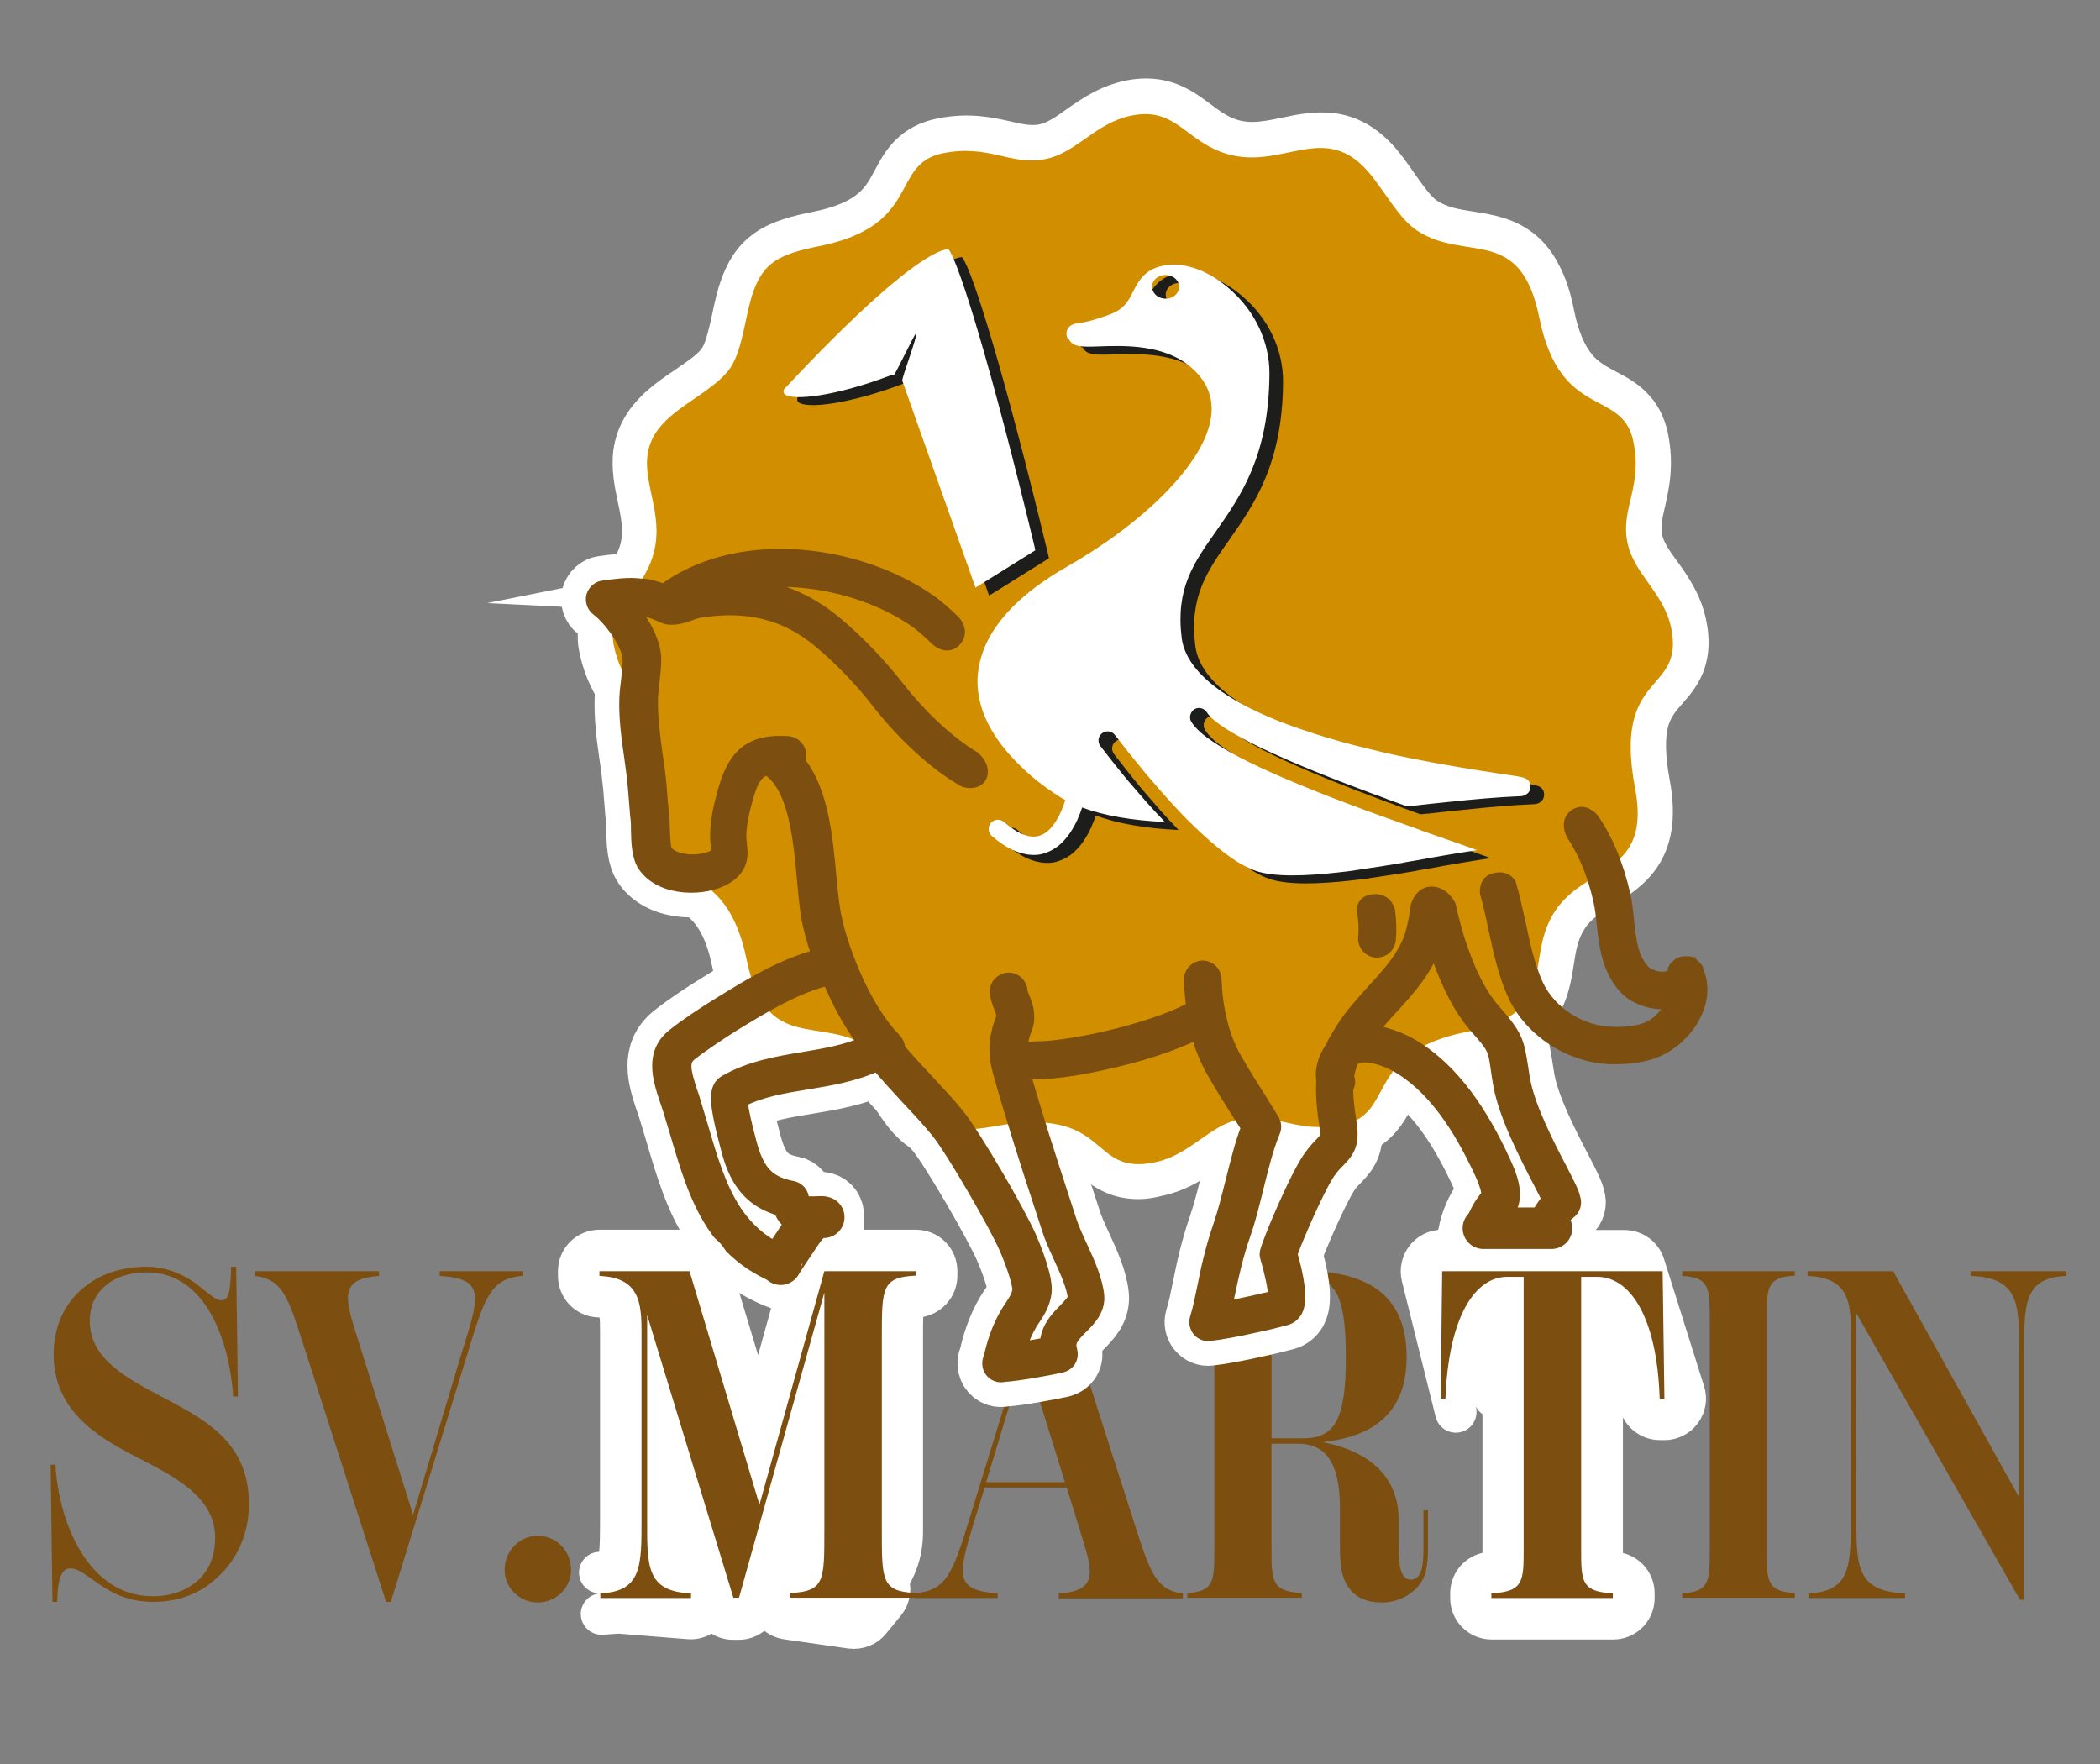 <?xml version="1.0" encoding="UTF-8"?>
<!-- Generator: Adobe Illustrator 29.3.1, SVG Export Plug-In . SVG Version: 9.03 Build 55982)  -->
<svg xmlns="http://www.w3.org/2000/svg" xmlns:xlink="http://www.w3.org/1999/xlink" id="Vrstva_1" x="0px" y="0px" width="708.7px" height="595.3px" viewBox="0 0 708.7 595.3" style="enable-background:new 0 0 708.7 595.3;" xml:space="preserve">
<rect x="0" y="0" width="708.7" height="595.3" fill="#808080" stroke="none"/>
<style type="text/css">
	.st0{clip-path:url(#SVGID_00000138567893698026697170000004094132841577994661_);fill:#7C4E0F;}
	.st1{clip-path:url(#SVGID_00000138567893698026697170000004094132841577994661_);fill:#FFFFFF;}
	
		.st2{clip-path:url(#SVGID_00000138567893698026697170000004094132841577994661_);fill:none;stroke:#FFFFFF;stroke-width:21;stroke-miterlimit:10;}
	.st3{clip-path:url(#SVGID_00000138567893698026697170000004094132841577994661_);fill:#D18F00;}
	
		.st4{clip-path:url(#SVGID_00000138567893698026697170000004094132841577994661_);fill:none;stroke:#7C4E0F;stroke-width:4.324;stroke-miterlimit:10;}
	.st5{clip-path:url(#SVGID_00000138567893698026697170000004094132841577994661_);fill:#1D1D1B;}
	
		.st6{clip-path:url(#SVGID_00000138567893698026697170000004094132841577994661_);fill:none;stroke:#FFFFFF;stroke-width:14;stroke-linejoin:round;}
	
		.st7{clip-path:url(#SVGID_00000138567893698026697170000004094132841577994661_);fill:none;stroke:#7C4E0F;stroke-width:14;stroke-linecap:round;stroke-linejoin:round;}
	.st8{fill:none;stroke:#7C4E0F;stroke-width:14;stroke-linecap:round;stroke-linejoin:round;}
	.st9{clip-path:url(#SVGID_00000139263802546120617010000014421839044250024350_);fill:#FFFFFF;}
</style>
<g>
	<defs>
		<rect id="SVGID_1_" width="708.7" height="595.3"></rect>
	</defs>
	<clipPath id="SVGID_00000158023585450641385370000004945830204854594978_">
		<use xlink:href="#SVGID_1_" style="overflow:visible;"></use>
	</clipPath>
	<path style="clip-path:url(#SVGID_00000158023585450641385370000004945830204854594978_);fill:#7C4E0F;" d="M665,429v1.6   c16.4,0.5,16.4,9.6,16.4,24.9v49.8L638.9,429H610v1.6c13.9,0.5,14.6,9,14.6,18.7v63.5c0,15.3,0,24.4-14.3,24.9v1.6h32.6v-1.6   c-16.5-0.5-16.4-9.6-16.4-24.9l-0.2-69.9l55.4,97h1.4v-84.4c0-15.3,0-24.4,14.3-24.9V429H665z M567.7,539.2h38v-1.6   c-9.5-0.5-9.5-4.1-9.5-15.1v-76.9c0-11,0-14.6,9.5-15.1V429h-38v1.6c9.3,0.5,9.3,4.1,9.3,15.1v76.9c0,11,0,14.6-9.3,15.1V539.2z    M486.7,429l-0.5,43h1.6c1.1-28,10.1-41.1,20.9-41.1h5.5v91.7c0,11,0,14.6-10.9,15.1v1.6h40.9v-1.6c-10.7-0.5-10.7-4.1-10.7-15.1   v-91.7h5.4c10.9,0,20.2,13.1,21.1,41.1h1.6l-0.6-43H486.7z M429.1,485.4v-41.7c0-10.4,0.9-12.8,7.6-12.8h3.3   c10.6,0,14.2,6,14.2,27.1c0,21.3-3.8,27.4-14.5,27.4H429.1z M480.4,509.8v12.3c0,4.3-0.3,6.6-0.8,8c-0.5,1.6-1.6,3-3.5,3   c-1.7,0-2.7-1.3-3.3-3c-0.5-1.6-0.8-4.4-0.8-7.9v-9.5c0-13.9-9.5-23-25.7-26c17.3-1.9,28.4-9.9,28.4-28.8c0-22.2-15-29-35.1-29   h-38.9v1.6c9.1,0.5,9.1,4.1,9.1,15.1v76.9c0,11,0,14.6-9.1,15.1v1.6h38.6v-1.6c-10.2-0.5-10.2-4.1-10.2-15.1v-35.3h8.2h0.6   c8.8,0,14.3,5.4,14.3,21.9v13.2c0,5.8,0.6,10.1,2.7,13.1c2,3,5.2,5.4,11.5,5.4c5.8,0,10.2-3,12.4-5.7c2.4-3,3.1-6.3,3.1-13.1v-12.3   H480.4z M332.8,500.2l13.1-43.3l13.5,43.3H332.8z M384.3,518.7L355,427.4h-1.6l-26.3,85.4c-5.8,18.9-7.9,23.9-18.4,24.9v1.6h28   v-1.6c-15.3-0.9-13.2-6.8-7.7-25l3.3-10.7h27.7l5.2,16.9c3.8,12.1,5,18-7.9,18.9v1.6h41.9v-1.6   C390.9,536.7,388.6,531.7,384.3,518.7 M309.1,430.5V429h-30.9l-21.9,78.8L232.7,429h-30.4v1.6c13.4,0.5,14.2,9,14.2,18.7v63.5   c0,15.3,0.2,24.4-13.9,24.9v1.6h30.6v-1.6c-15.3-0.5-14.8-9.6-14.8-24.9v-69l29.1,95.4h1.9l28.8-103v80.6c0,16.7,0,20.3-11.5,20.8   v1.6h42.4v-1.6c-11.5-0.5-11.5-4.1-11.5-20.8v-65.5C297.6,434.6,297.6,431,309.1,430.5 M181.5,540.8c6.1,0,11.2-4.9,11.2-11   c0-6.5-5-11.5-11.2-11.5c-6.1,0-11.2,5-11.2,11.5C170.3,535.8,175.3,540.8,181.5,540.8 M130.3,540.6h1.6l26.3-85.2   c5.7-18.9,7.9-23.9,18.4-24.9V429h-28.2v1.6c15.4,0.9,13.4,6.8,7.7,25l-16.7,55.6l-19.4-61.7c-3.8-12.1-5-18,7.9-18.9V429H85.9v1.6   c8.5,0.9,10.9,6,15.1,18.9L130.3,540.6z M51.7,540.6c9.1,0,16.5-3.2,21.9-8.5C80,526.3,84,517.6,84,507.6c0-21.7-15.8-29-30.7-36.9   c-12.9-6.8-23-13.2-23-24.9c0-5,1.9-9.1,5.4-12c3.5-3,8.3-4.4,13.9-4.4c20.6,0,28,24.7,29.1,41.9h1.6l-0.6-43.8H78   c-0.2,9.6-1.1,11.3-3.5,11.3c-1.6,0-4.1-2.2-8.2-5.5c-3.3-2.4-9.1-5.8-16.9-5.8c-9.6,0-17.8,3.3-23.3,9c-5,5-8,12.1-8,20.6   c0,18.7,14.5,27.7,27.4,34.3c14,7.2,27.1,13.9,27.1,27.6c0,7.1-2.7,12.1-7.1,15.4c-3.6,2.8-8.5,4.3-13.9,4.3   c-21.9,0-31.8-25-32.9-44.4h-1.6l0.6,46.3h1.6c0.2-8.5,1.7-11.3,4.4-11.3c2.4,0,4.6,1.7,8,4.1C35.9,536.4,41.9,540.6,51.7,540.6"></path>
	<path style="clip-path:url(#SVGID_00000158023585450641385370000004945830204854594978_);fill:#FFFFFF;" d="M517.8,412.5   c-1.3,3.2-1.6,6.2-1.4,8.5c-3.3,0.8-8.2,1.9-12.5,2.7c-0.3-8.2,3.5-13.2,4.8-14.6c4.7-5.2,0.4-14-1.9-18.8l-0.3-0.7   c-8.5-17.8-18.2-29.8-29.7-36.7c-1-0.6-7.3-4.2-14-4.8c2.1-2.7,4.4-5.3,6.9-8c5.7-6.2,11.5-12.7,14.4-21c0.6,1.9,1.2,3.8,1.9,5.6   c2.5,6.7,6.2,15.3,12.3,22.2c5.9,6.6,6,7.1,7,14.2c0.2,1.3,0.4,2.8,0.7,4.5c1.8,10.7,8.9,24.3,13.6,33.4c1.1,2.2,2.2,4.2,2.9,5.8   C520.7,406.8,519.1,409.4,517.8,412.5 M271.5,357.1c-9.1,1.5-18.5,3.1-26.8,7.9c-3.4,2-3.1,6.4-1.2,14.9c1.2,5.1,2.6,10.3,3,11.4   c3.1,9.3,8.3,14.5,16.8,16.9c0.4,1.4,1.1,2.6,2.1,3.6c2.2,2.2,5.2,2.5,7.8,2.5c0,4-0.2,7.9-0.6,11.2c0,0,0,0-0.1,0l-0.9-0.3   c-23.4-6.6-28.5-23.6-34.8-45.1c-1-3.3-2-6.6-3-10l-0.6-1.7c-2.3-7.1-3-10.3-0.1-12.6c4.2-3.3,10.5-7.4,14.6-10   c9.7-5.9,20.5-12.6,31.9-15.4c3.2,7.6,7.3,15.4,12.1,21.6C285.5,354.7,278.7,355.9,271.5,357.1 M527,395.1   c-4.5-8.6-11.2-21.5-12.8-30.9c-0.3-1.7-0.5-3.1-0.7-4.4c-1.3-8.3-1.8-10.4-9.1-18.6c-5.2-5.9-8.5-13.5-10.7-19.6   c-1.9-5-3.3-10.5-4.6-16.1c-0.6-1-1.3-2-2.2-2.7c-1.2-1-2.7-1.6-4.4-1.4c-1.1,0.1-2,0.7-2.6,1.4c-0.9,0.9-1.4,2.1-1.7,3.1   c-0.4,3.3-1,6.4-1.9,9.5c-2.2,7.1-7.4,12.9-13,19c-3.5,3.9-7.1,7.8-10,12.3c-1.6,2.5-3,4.8-4,7c-2.1,3-3.6,7.1-2.9,10.7   c-0.3,4.1,0,9,1,15.4c0.6,3.9,0.5,4-1.5,6.1c-1,1-2.2,2.3-3.6,4.2c-4.6,6.1-14,28.5-14.9,32.2c-0.2,0.7-0.2,1.5,0.1,2.3   c1.5,5,2.6,10.5,2.7,13.1c-3.8,0.9-10.8,2.5-16.6,3.6c0.4-1.6,0.7-3.3,1.1-5c1.2-5.7,2.6-12.3,5.2-19.8c1.8-5.1,3.1-10.6,4.4-15.8   c1.6-6.4,3.2-13.1,5.6-18.9c0.5-1.2,0.4-2.6-0.3-3.8c-1.7-2.8-3.1-5-4.5-7.3c-2.2-3.5-4.5-7-8.2-13.4c-4.1-7.1-6.5-16.7-6.8-26.9   c-0.1-2.3-2-4.1-4.3-4.1c-2.3,0.1-4.1,2-4.1,4.3c0.1,3.3,0.4,6.6,0.9,9.7c-0.4,0.1-0.8,0.2-1.2,0.4c-13.8,7.1-40.8,13.1-52.5,12.9   c-1.9,0-3.6,1.2-4.1,3c-0.3-2.3-0.2-4.3,0.5-7c0.2-0.7,0.4-1.3,0.6-1.8c0.6-1.4,1.2-3.1,0.9-6.1c-0.2-1.9-0.8-3.6-1.4-4.8   c-0.4-1-0.7-1.8-0.8-2.6c-0.2-2.3-2.2-4.1-4.5-3.9c-2.3,0.2-4.1,2.2-3.9,4.5c0.2,2.1,0.9,3.8,1.4,5.1c0.4,0.9,0.7,1.7,0.7,2.3   c0.1,1.1,0,1.4-0.4,2.4c-0.3,0.7-0.6,1.5-0.9,2.7c-1.6,6.1-1,10.4,0.7,16.1c4.1,14.4,8.7,28.8,13.3,42.8l2.7,8.3   c0.9,2.9,2.3,6,3.8,9.3c2.3,5,4.6,10.1,5,13.9c0.1,0.9-1.6,2.6-3,4.1c-2.6,2.6-6.2,6.2-6.4,11.6c-2.9,0.6-6.1,1.1-8.9,1.5   c1-3,2.2-5.7,3.5-8c0.4-0.7,0.9-1.4,1.3-2c1.5-2.3,3.1-4.7,3.7-8.5c0.8-5-3.6-15.6-5-18.8c-3.6-8.4-18.5-34-24.2-41.2   c-3.1-3.9-7-8-10.7-12c-3.3-3.5-6.6-7.1-9.5-10.5c0-1.1-0.4-2.2-1.2-3.1c-10.5-10.4-18.8-32.1-20.7-43.8c-0.5-3.2-0.9-7.1-1.3-11.3   c-1.2-13.2-2.7-29.3-10.7-38.9c0.3-0.5,0.5-1.1,0.5-1.8c0.2-2.3-1.6-4.3-3.9-4.5c-14-1-18.6,5.5-21.8,17c-1.1,4.1-2.3,8.9-2.4,13.9   c0,1.7,0.1,3.2,0.3,4.4c0.1,0.7,0.2,1.9,0.1,2.1c0,0-0.2,0.3-1,0.8c-4.3,2.6-13.7,2.3-16.4-1.5c-0.7-1.1-0.8-5.5-0.9-7.7   c0-1.5-0.1-2.9-0.2-4.1c-0.3-2.2-0.4-4.3-0.6-6.4c-0.2-2.2-0.3-4.5-0.6-6.8c-0.3-2.5-0.6-5-1-7.5c-0.9-6.5-1.8-13.3-1.6-19.5   c0.1-1.6,0.3-3.3,0.5-5.2c0.3-2.5,0.6-5.2,0.6-7.7c-0.1-5.5-3.5-11.8-7.5-16.9c1.1,0,2,0.1,3.2,0.2l0.4,0c1.2,0.1,4.6,1.4,6.9,2.5   c0.4,0.2,0.8,0.3,1.3,0.4c3,0.4,5.6-0.6,7.6-1.3c1-0.4,2-0.7,2.8-0.9c16.4-2.7,29.5,0.5,41.1,10.3c7,5.9,13.8,12.9,19.9,20.8   c6.7,8.6,17.7,19.8,28.8,26c3.1,0.9,5.6-0.3,5.7-2.8c0.2-1.9-1.1-3.7-2.5-5c-9.7-5.7-19.4-15.7-25.4-23.4   c-6.5-8.3-13.6-15.7-21.1-22c-9.6-8.1-20.4-12.5-32.6-13.1c20.5-4.1,44.2,1.8,59.3,12.4c2.6,1.8,4.9,4,7.3,6.3c0,0,3.5,3.3,6.3,0   c2.5-3-0.5-6.1-0.5-6.1c-2.5-2.4-5.1-4.9-8.3-7.1c-23-16.1-62.2-22.3-88.1-4.6c-0.5,0.3-0.9,0.8-1.2,1.3c-2.1-0.8-4.7-1.7-6.7-1.9   l-0.4,0c-4-0.4-6.2-0.5-13.8,0.6c-1.7,0.2-3,1.5-3.5,3.1c-0.4,1.6,0.2,3.4,1.5,4.4c4.8,3.7,10.7,12.1,10.8,17c0,2-0.3,4.3-0.5,6.6   c-0.2,2-0.5,4-0.6,5.9c-0.3,7,0.7,14.1,1.7,21c0.3,2.4,0.7,4.9,0.9,7.3c0.3,2.2,0.4,4.4,0.6,6.5c0.2,2.2,0.3,4.5,0.6,6.8   c0.1,0.8,0.1,2,0.1,3.3c0.1,4.3,0.2,9.2,2.4,12.3c5.9,8.4,20.6,8.2,27.6,3.9c5.7-3.5,5.2-8.1,4.8-11.1c-0.1-1-0.2-2.1-0.2-3.2   c0.1-4.1,1.1-8.3,2.1-11.9c1.9-6.9,3.6-9.8,7.4-10.6c0.2,0.3,0.5,0.6,0.8,0.8c8.3,6.4,9.9,23.1,11.1,36.5c0.4,4.3,0.8,8.4,1.3,11.9   c0.6,3.8,1.9,8.7,3.7,13.9c-12.3,3.2-23.4,10.1-33.3,16.2c-4.6,2.8-11,7-15.4,10.5c-7.8,6.1-5,14.8-2.7,21.8l0.6,1.7   c1.1,3.3,2,6.6,3,9.8c6.5,22.1,12.7,43,40.6,50.8l1,0.3c1.5,0.4,2.8,0.8,4.1,1.3c0.8,0.3,1.6,0.4,2.5,0.2c0.4-0.1,0.7-0.2,1.1-0.4   c1.1-0.6,1.9-1.6,2.1-2.8c1.2-5.7,1.7-13.7,1.4-21.9c-0.1-2.1-1.7-3.8-3.8-4c-1.2-0.1-2.4-0.1-3.5-0.1c-0.9,0-2.2,0-2.8-0.1   c0-0.2-0.1-0.5-0.1-0.9c0-2-1.4-3.8-3.4-4.2c-7.4-1.4-10.9-4.6-13.4-12c-1-2.9-3.6-13.2-4-17.2c6.7-3.4,14.3-4.7,22.4-6   c7.9-1.3,16.1-2.7,23.6-6.2c3.1,3.7,6.6,7.5,10,11.2c3.8,4,7.3,7.8,10.3,11.5c5.2,6.5,19.7,31.6,23,39.3c2.5,5.7,4.6,12.4,4.4,14.1   c-0.3,2-1.1,3.2-2.4,5.2c-0.5,0.7-1,1.5-1.5,2.3c-3.2,5.3-4.9,11.1-5.8,15.4c-0.2,0.4-0.4,0.8-0.4,1.2c-0.3,2,0.8,3.9,2.7,4.6   c0.8,0.3,1.7,0.3,2.6,0.1c4.7-0.3,14-2,19.2-3.1c1.2-0.3,2.2-1,2.8-2c0.6-1,0.7-2.3,0.4-3.4c-0.9-2.9,0.3-4.4,3.6-7.7   c2.6-2.6,5.9-5.9,5.5-10.7c-0.5-5.3-3.1-11.1-5.7-16.7c-1.4-3-2.7-5.9-3.5-8.3l-2.7-8.3c-4.5-13.9-9.2-28.2-13.2-42.5   c-0.1-0.3-0.1-0.5-0.2-0.8c0.8,0.9,1.8,1.4,3.1,1.4c5.8,0.1,14.5-1,23.8-3.1c11.3-2.4,23.3-6.1,31.9-10.4c1.3,4.7,3.1,9,5.2,12.8   c3.8,6.6,6.1,10.2,8.4,13.8c1.1,1.7,2.2,3.4,3.4,5.3c-2.2,5.8-3.7,12-5.2,18c-1.3,5.1-2.6,10.4-4.2,15.1   c-2.8,8.1-4.2,14.8-5.4,20.8c-0.8,3.9-1.5,7.4-2.5,10.6c-0.4,1.3-0.1,2.8,0.8,3.9c0.9,1.1,2.3,1.7,3.7,1.5   c3.7-0.4,9.6-1.5,14.9-2.7c4.8-1,9.1-2.1,10.9-2.6c1.4-0.4,2.6-1.3,3.4-2.7c2.1-3.8,0.3-12.3-1.7-19.2c1.8-5.2,9.8-23.7,13.2-28.1   c1.1-1.5,2.1-2.5,3-3.4c3.4-3.5,4.9-6,3.7-13.2c-0.7-4.7-1.1-8.2-1.1-11.2c0.8-1.2,0.9-2.7,0.3-4c0.3-1.9,0.8-3.5,1.5-5.2   c0.2-0.3,0.5-0.6,0.7-0.8c2.8-2.2,10.1-0.2,15.1,2.8c10,6,18.6,16.8,26.4,33l0.4,0.8c3.3,6.8,3.3,9,3.1,9.6   c-5.7,6.4-8,16.1-6.2,25.8c0.4,2.2,2.5,3.7,4.7,3.4c3.2-0.4,7.1-1.2,10.7-2c5.6-1.2,10.6-2.5,10.9-2.6c1.2-0.3,2.2-1.2,2.7-2.3   c0.5-1.1,0.6-2.4,0.1-3.6c0-0.1-1.2-2.9,0.3-6.6c1.2-3,2.8-5.2,4.5-6.4c1.5-1.1,2.1-3.1,1.5-4.8C530.8,402.4,529.2,399.4,527,395.1   "></path>
	
		<path style="clip-path:url(#SVGID_00000158023585450641385370000004945830204854594978_);fill:none;stroke:#FFFFFF;stroke-width:21;stroke-miterlimit:10;" d="   M517.8,412.5c-1.3,3.2-1.6,6.2-1.4,8.5c-3.3,0.8-8.2,1.9-12.5,2.7c-0.3-8.2,3.5-13.2,4.8-14.6c4.7-5.2,0.4-14-1.9-18.8l-0.3-0.7   c-8.5-17.8-18.2-29.8-29.7-36.7c-1-0.6-7.3-4.2-14-4.8c2.1-2.7,4.4-5.3,6.9-8c5.7-6.2,11.5-12.7,14.4-21c0.6,1.9,1.2,3.8,1.9,5.6   c2.5,6.7,6.2,15.3,12.3,22.2c5.9,6.6,6,7.1,7,14.2c0.2,1.3,0.4,2.8,0.7,4.5c1.8,10.7,8.9,24.3,13.6,33.4c1.1,2.2,2.2,4.2,2.9,5.8   C520.7,406.8,519.1,409.4,517.8,412.5z M271.5,357.1c-9.1,1.5-18.5,3.1-26.8,7.9c-3.4,2-3.1,6.4-1.2,14.9c1.2,5.1,2.6,10.3,3,11.4   c3.1,9.3,8.3,14.5,16.8,16.9c0.4,1.4,1.1,2.6,2.1,3.6c2.2,2.2,5.2,2.5,7.8,2.5c0,4-0.2,7.9-0.6,11.2c0,0,0,0-0.1,0l-0.9-0.3   c-23.4-6.6-28.5-23.6-34.8-45.1c-1-3.3-2-6.6-3-10l-0.6-1.7c-2.3-7.1-3-10.3-0.1-12.6c4.2-3.3,10.5-7.4,14.6-10   c9.7-5.9,20.5-12.6,31.9-15.4c3.2,7.6,7.3,15.4,12.1,21.6C285.5,354.7,278.7,355.9,271.5,357.1z M527,395.1   c-4.5-8.6-11.2-21.5-12.8-30.9c-0.3-1.7-0.5-3.1-0.7-4.4c-1.3-8.3-1.8-10.4-9.1-18.6c-5.2-5.9-8.5-13.5-10.7-19.6   c-1.9-5-3.3-10.5-4.6-16.1c-0.6-1-1.3-2-2.2-2.7c-1.2-1-2.7-1.6-4.4-1.4c-1.1,0.1-2,0.7-2.6,1.4c-0.9,0.9-1.4,2.1-1.7,3.1   c-0.4,3.3-1,6.4-1.9,9.5c-2.2,7.1-7.4,12.9-13,19c-3.5,3.9-7.1,7.8-10,12.3c-1.6,2.5-3,4.8-4,7c-2.1,3-3.6,7.1-2.9,10.7   c-0.3,4.1,0,9,1,15.4c0.6,3.9,0.5,4-1.5,6.1c-1,1-2.2,2.3-3.6,4.2c-4.6,6.1-14,28.5-14.9,32.2c-0.2,0.7-0.2,1.5,0.1,2.3   c1.5,5,2.6,10.5,2.7,13.1c-3.8,0.9-10.8,2.5-16.6,3.6c0.4-1.6,0.7-3.3,1.1-5c1.2-5.7,2.6-12.3,5.2-19.8c1.8-5.1,3.1-10.6,4.4-15.8   c1.6-6.4,3.2-13.1,5.6-18.9c0.5-1.2,0.4-2.6-0.3-3.8c-1.7-2.8-3.1-5-4.5-7.3c-2.2-3.5-4.5-7-8.2-13.4c-4.1-7.1-6.5-16.7-6.8-26.9   c-0.1-2.3-2-4.1-4.3-4.1c-2.3,0.1-4.1,2-4.1,4.3c0.1,3.3,0.4,6.6,0.9,9.7c-0.4,0.1-0.8,0.2-1.2,0.4c-13.8,7.1-40.8,13.1-52.5,12.9   c-1.9,0-3.6,1.2-4.1,3c-0.3-2.3-0.2-4.3,0.5-7c0.2-0.7,0.4-1.3,0.6-1.8c0.6-1.4,1.2-3.1,0.9-6.1c-0.2-1.9-0.8-3.6-1.4-4.8   c-0.4-1-0.7-1.8-0.8-2.6c-0.2-2.3-2.2-4.1-4.5-3.9c-2.3,0.2-4.1,2.2-3.9,4.5c0.2,2.1,0.9,3.8,1.4,5.1c0.4,0.9,0.7,1.7,0.7,2.3   c0.1,1.1,0,1.4-0.4,2.4c-0.3,0.7-0.6,1.5-0.9,2.7c-1.6,6.1-1,10.4,0.7,16.1c4.1,14.4,8.7,28.8,13.3,42.8l2.7,8.3   c0.9,2.9,2.3,6,3.8,9.3c2.3,5,4.6,10.1,5,13.9c0.1,0.9-1.6,2.6-3,4.1c-2.6,2.6-6.2,6.2-6.4,11.6c-2.9,0.6-6.1,1.1-8.9,1.5   c1-3,2.2-5.7,3.5-8c0.4-0.7,0.9-1.4,1.3-2c1.5-2.3,3.1-4.7,3.7-8.5c0.8-5-3.6-15.6-5-18.8c-3.6-8.4-18.5-34-24.2-41.2   c-3.1-3.9-7-8-10.7-12c-3.3-3.5-6.6-7.1-9.5-10.5c0-1.1-0.4-2.2-1.2-3.1c-10.5-10.4-18.8-32.1-20.7-43.8c-0.5-3.2-0.9-7.1-1.3-11.3   c-1.2-13.2-2.7-29.3-10.7-38.9c0.3-0.5,0.5-1.1,0.5-1.8c0.2-2.3-1.6-4.3-3.9-4.5c-14-1-18.6,5.5-21.8,17c-1.1,4.1-2.3,8.9-2.4,13.9   c0,1.7,0.1,3.2,0.3,4.4c0.1,0.7,0.2,1.9,0.1,2.1c0,0-0.2,0.3-1,0.8c-4.3,2.6-13.7,2.3-16.4-1.5c-0.7-1.1-0.8-5.5-0.9-7.7   c0-1.5-0.1-2.9-0.2-4.1c-0.3-2.2-0.4-4.3-0.6-6.4c-0.2-2.2-0.3-4.5-0.6-6.8c-0.3-2.5-0.6-5-1-7.5c-0.9-6.5-1.8-13.3-1.6-19.5   c0.1-1.6,0.3-3.3,0.5-5.2c0.3-2.5,0.6-5.2,0.6-7.7c-0.1-5.5-3.5-11.8-7.5-16.9c1.1,0,2,0.1,3.2,0.2l0.4,0c1.2,0.1,4.6,1.4,6.9,2.5   c0.4,0.2,0.8,0.3,1.3,0.4c3,0.4,5.6-0.6,7.6-1.3c1-0.4,2-0.7,2.8-0.9c16.4-2.7,29.5,0.5,41.1,10.3c7,5.9,13.8,12.9,19.9,20.8   c6.7,8.6,17.7,19.8,28.8,26c3.1,0.9,5.6-0.3,5.7-2.8c0.2-1.9-1.1-3.7-2.5-5c-9.7-5.7-19.4-15.7-25.4-23.4   c-6.5-8.3-13.6-15.7-21.1-22c-9.6-8.1-20.4-12.5-32.6-13.1c20.5-4.1,44.2,1.8,59.3,12.4c2.6,1.8,4.9,4,7.3,6.3c0,0,3.5,3.3,6.3,0   c2.5-3-0.5-6.1-0.5-6.1c-2.5-2.4-5.1-4.9-8.3-7.1c-23-16.1-62.2-22.3-88.1-4.6c-0.5,0.3-0.9,0.8-1.2,1.3c-2.1-0.8-4.7-1.7-6.7-1.9   l-0.4,0c-4-0.4-6.2-0.5-13.8,0.6c-1.7,0.2-3,1.5-3.5,3.1c-0.4,1.6,0.2,3.4,1.5,4.4c4.8,3.7,10.7,12.1,10.8,17c0,2-0.3,4.3-0.5,6.6   c-0.2,2-0.5,4-0.6,5.9c-0.3,7,0.7,14.1,1.7,21c0.3,2.4,0.7,4.9,0.9,7.3c0.3,2.2,0.4,4.4,0.6,6.5c0.2,2.2,0.3,4.5,0.6,6.8   c0.1,0.8,0.1,2,0.1,3.3c0.1,4.3,0.2,9.2,2.4,12.3c5.9,8.4,20.6,8.2,27.6,3.9c5.7-3.5,5.2-8.1,4.8-11.1c-0.1-1-0.2-2.1-0.2-3.2   c0.1-4.1,1.1-8.3,2.1-11.9c1.9-6.9,3.6-9.8,7.4-10.6c0.2,0.3,0.5,0.6,0.8,0.8c8.3,6.4,9.9,23.1,11.1,36.5c0.4,4.3,0.8,8.4,1.3,11.9   c0.6,3.8,1.9,8.7,3.7,13.9c-12.3,3.2-23.4,10.1-33.3,16.2c-4.6,2.8-11,7-15.4,10.5c-7.8,6.1-5,14.8-2.7,21.8l0.6,1.7   c1.1,3.3,2,6.6,3,9.8c6.5,22.1,12.7,43,40.6,50.8l1,0.3c1.5,0.4,2.8,0.8,4.1,1.3c0.8,0.3,1.6,0.4,2.5,0.2c0.4-0.1,0.7-0.2,1.1-0.4   c1.1-0.6,1.9-1.6,2.1-2.8c1.2-5.7,1.7-13.7,1.4-21.9c-0.1-2.1-1.7-3.8-3.8-4c-1.2-0.1-2.4-0.1-3.5-0.1c-0.9,0-2.2,0-2.8-0.1   c0-0.2-0.1-0.5-0.1-0.9c0-2-1.4-3.8-3.4-4.2c-7.4-1.4-10.9-4.6-13.4-12c-1-2.9-3.6-13.2-4-17.2c6.7-3.4,14.3-4.7,22.4-6   c7.9-1.3,16.1-2.7,23.6-6.2c3.1,3.7,6.6,7.5,10,11.2c3.8,4,7.3,7.8,10.3,11.5c5.2,6.5,19.7,31.6,23,39.3c2.5,5.7,4.6,12.4,4.4,14.1   c-0.3,2-1.1,3.2-2.4,5.2c-0.5,0.7-1,1.5-1.5,2.3c-3.2,5.3-4.9,11.1-5.8,15.4c-0.2,0.4-0.4,0.8-0.4,1.2c-0.3,2,0.8,3.9,2.7,4.6   c0.8,0.3,1.7,0.3,2.6,0.1c4.7-0.3,14-2,19.2-3.1c1.2-0.3,2.2-1,2.8-2c0.6-1,0.7-2.3,0.4-3.4c-0.9-2.9,0.3-4.4,3.6-7.7   c2.6-2.6,5.9-5.9,5.5-10.7c-0.5-5.3-3.1-11.1-5.7-16.7c-1.4-3-2.7-5.9-3.5-8.3l-2.7-8.3c-4.5-13.9-9.2-28.2-13.2-42.5   c-0.1-0.3-0.1-0.5-0.2-0.8c0.8,0.9,1.8,1.4,3.1,1.4c5.8,0.1,14.5-1,23.8-3.1c11.3-2.4,23.3-6.1,31.9-10.4c1.3,4.7,3.1,9,5.2,12.8   c3.8,6.6,6.1,10.2,8.4,13.8c1.1,1.7,2.2,3.4,3.4,5.3c-2.2,5.8-3.7,12-5.2,18c-1.3,5.1-2.6,10.4-4.2,15.1   c-2.8,8.1-4.2,14.8-5.4,20.8c-0.8,3.9-1.5,7.4-2.5,10.6c-0.4,1.3-0.1,2.8,0.8,3.9c0.9,1.1,2.3,1.7,3.7,1.5   c3.7-0.4,9.6-1.5,14.9-2.7c4.8-1,9.1-2.1,10.9-2.6c1.4-0.4,2.6-1.3,3.4-2.7c2.1-3.8,0.3-12.3-1.7-19.2c1.8-5.2,9.8-23.7,13.2-28.1   c1.1-1.5,2.1-2.5,3-3.4c3.4-3.5,4.9-6,3.7-13.2c-0.7-4.7-1.1-8.2-1.1-11.2c0.8-1.2,0.9-2.7,0.3-4c0.3-1.9,0.8-3.5,1.5-5.2   c0.2-0.3,0.5-0.6,0.7-0.8c2.8-2.2,10.1-0.2,15.1,2.8c10,6,18.6,16.8,26.4,33l0.4,0.8c3.3,6.8,3.3,9,3.1,9.6   c-5.7,6.4-8,16.1-6.2,25.8c0.4,2.2,2.5,3.7,4.7,3.4c3.2-0.4,7.1-1.2,10.7-2c5.6-1.2,10.6-2.5,10.9-2.6c1.2-0.3,2.2-1.2,2.7-2.3   c0.5-1.1,0.6-2.4,0.1-3.6c0-0.1-1.2-2.9,0.3-6.6c1.2-3,2.8-5.2,4.5-6.4c1.5-1.1,2.1-3.1,1.5-4.8C530.8,402.4,529.2,399.4,527,395.1   z"></path>
	<path style="clip-path:url(#SVGID_00000158023585450641385370000004945830204854594978_);fill:#FFFFFF;" d="M353.2,367.1   c3.5,0.2,6.7,0.8,9.7,1.7c7.8,2.3,12.5,6.3,16,9.3c1.6,1.3,2.9,2.5,3.8,2.8c1.1,0.4,3.1,0.2,4.5-0.1c3.9-0.8,7.2-3.1,11.1-5.8   c4.9-3.4,10.5-7.3,18.1-8.9c7.8-1.6,14-0.1,19.5,1.1c5.1,1.2,9,2.1,14.9,0.9c2-0.4,2.2-0.4,4.8-5.3c2.2-4.1,5.2-9.6,11.1-14.6   c6.4-5.5,15-9.2,26.1-11.5c6.4-1.3,10.7-3.1,12.4-5.3c1.3-1.7,1.8-4.5,2.5-9c1-6.2,2.2-13.9,7.4-21.7c5-7.4,11.6-11.5,16.9-14.8   c3.5-2.2,6.5-4.1,7.8-6.1c1.4-2.2,1.5-6.1,0.5-11.6c-2.3-12.1-2.2-21.8,0.2-29.8c2.3-7.8,6.4-12.5,9.4-15.9   c1.3-1.5,2.5-2.9,2.8-3.8c0.4-1.1,0.1-3.1-0.1-4.3c-0.8-3.8-3.1-7.1-5.9-10.9c-3.5-4.9-7.4-10.4-9-18c-1.6-7.8-0.1-14.3,1.1-19.5   c1.2-5,2.1-8.9,0.9-14.7c-0.4-1.9-0.4-2.1-5.4-4.7c-4.1-2.2-9.7-5.1-14.8-11c-5.6-6.4-9.3-14.9-11.6-25.9   c-0.9-4.4-2.5-10.1-5.3-12.1c-1.8-1.4-5.1-1.9-9.2-2.5c-6.2-1-14-2.2-21.8-7.3c-5.9-3.9-10.1-9.9-13.9-15.3c-1.8-2.5-3.4-4.9-5-6.7   c-4.2-4.8-6.5-4.5-15.5-2.7c-8.9,1.9-21.2,4.4-35.2-3.4c-3.3-1.8-5.9-3.8-8.2-5.5c-4.9-3.7-6-4.3-9.6-3.6   c-3.9,0.8-7.2,3.1-11.1,5.8c-4.9,3.4-10.5,7.3-18.1,8.9c-7.8,1.6-14,0.1-19.5-1.1c-5.1-1.2-9-2.1-14.9-0.9c-2,0.4-2.2,0.4-4.8,5.3   c-2.2,4.1-5.2,9.6-11.1,14.6c-6.4,5.5-15,9.2-26.1,11.5c-3.5,0.7-8.3,1.8-10.5,3.2c-0.6,0.4-1.5,1-2.7,4.3l0,0   c-0.8,2.2-1.5,5.3-2.2,8.6c-1.4,6.6-3,14-6.9,19.8l0,0c-3.9,5.8-10,10-15.4,13.7c-2.5,1.7-4.9,3.4-6.8,5c-4.8,4.1-4.6,6.1-2.7,15.2   c1.9,8.9,4.5,21.1-3.4,35c-1.4,2.5-3.1,4.8-4.8,7c-2.4,3.2-5.1,6.8-4.7,8.7l0,0c1.2,5.8,3.6,9,6.6,13.2c3.1,4.3,7,9.7,8.6,17.5   c1.6,7.8,0.1,14.3-1.1,19.5c-1.2,5-2.1,8.9-0.9,14.7c0.4,1.9,0.4,2.1,5.4,4.7c4.1,2.2,9.7,5.1,14.8,11c5.6,6.4,9.3,14.9,11.6,25.9   c0.9,4.4,2.5,10.1,5.3,12.1c1.8,1.4,5.1,1.9,9.2,2.5c6.2,1,13.9,2.2,21.8,7.3c7.5,5,11.6,11.5,15,16.7c2.2,3.5,4.1,6.4,6.2,7.7   c2.3,1.4,6.3,1.6,11.9,0.5C340.5,367.2,347.2,366.7,353.2,367.1 M382.1,404.6c-9.1-0.6-14.6-5.2-18.5-8.5c-2.6-2.2-4.4-3.8-7.5-4.7   c-4.3-1.3-10.7-1.2-19,0.4c-11.7,2.2-21.1,1-28.6-3.6c-6.8-4.1-10.5-10-13.8-15.2c-2.5-4-4.8-7.5-8-9.6c-3.5-2.3-7.6-3-12.4-3.7   c-6.2-1-13.2-2.1-19.8-7c-3.6-2.7-6.6-6.3-8.9-10.8c-2.3-4.3-4-9.3-5.2-15.5c-1.4-7-3.5-11.9-6.3-15.2c-2.2-2.5-4.8-3.9-8-5.6   c-3.1-1.6-6.6-3.5-9.7-6.5c-4-3.8-6.5-8.5-7.7-14.3c-2.2-10.8-0.3-18.8,1-24.7c1-4.3,1.5-6.7,1-9.4c-0.5-2.7-1.9-4.7-4.6-8.3   c-3.6-4.9-8.4-11.6-10.6-22.4c-2.5-12.2,4.4-21.4,8.9-27.5c1.3-1.7,2.5-3.3,3.2-4.6c3.3-5.9,2.6-10.6,0.9-18.5   c-1.1-5.2-2.3-11.1-1.5-17.5c1.1-7.8,4.9-14.5,11.9-20.5c2.8-2.4,5.8-4.5,8.8-6.5c3.5-2.4,7.8-5.3,9.2-7.4   c1.4-2.1,2.6-7.6,3.5-11.7c0.8-3.9,1.7-8,3.1-11.7c3.4-9.5,8.4-13.6,11.8-15.9c5.6-3.7,12.4-5.4,19-6.7c7-1.4,12.2-3.5,15.4-6.3   c2.6-2.2,3.9-4.7,5.6-7.9c1.6-3,3.5-6.5,6.6-9.7c3.8-3.9,8.5-6.4,14.4-7.6c10.8-2.2,18.9-0.3,24.8,1c4.4,1,6.9,1.5,9.6,1   c2.8-0.6,5.6-2.5,9.2-5.1c5-3.5,11.3-7.9,20-9.7c14.1-2.8,22.4,3.3,28.4,7.8c1.9,1.4,3.6,2.7,5.5,3.8c6,3.4,10.9,2.6,18.9,0.9   c5.2-1.1,11.1-2.3,17.6-1.5c7.9,1,14.6,4.9,20.6,11.7c2.4,2.8,4.5,5.8,6.5,8.7c2.4,3.4,5.4,7.7,7.5,9.1c3.5,2.3,7.7,3,12.4,3.7   c6.2,1,13.2,2.1,19.8,7c3.6,2.7,6.6,6.3,8.9,10.8c2.3,4.3,4,9.3,5.2,15.5c1.4,7,3.5,11.9,6.3,15.2c2.2,2.5,4.8,3.9,8,5.6   c3.1,1.6,6.6,3.5,9.7,6.5c4,3.8,6.5,8.5,7.7,14.3c2.2,10.8,0.3,18.8-1,24.7c-1,4.3-1.5,6.7-1,9.4c0.6,2.7,2.5,5.5,5.1,9   c3.6,5,8,11.2,9.8,19.9c3.1,15.3-3.5,23-8,28.1c-2.2,2.5-3.8,4.4-4.7,7.3c-1.3,4.2-1.1,10.5,0.4,18.6c5.1,27.1-9.4,36.2-19,42.1   c-4.1,2.5-7.6,4.7-9.7,8c-2.3,3.5-3,7.5-3.7,12.2c-0.9,5.9-2.1,13.2-7.1,19.7c-5.4,7-13.8,11.5-26.4,14c-7,1.4-12.2,3.5-15.4,6.3   c-2.6,2.2-3.9,4.7-5.6,7.9c-1.6,3-3.5,6.5-6.6,9.7c-3.8,3.9-8.5,6.4-14.4,7.6c-10.9,2.2-18.9,0.3-24.8-1c-4.4-1-6.9-1.5-9.6-1   c-2.8,0.6-5.6,2.5-9.2,5.1c-5,3.5-11.3,7.9-20,9.7C388.2,404.6,385,404.8,382.1,404.6"></path>
	<path style="clip-path:url(#SVGID_00000158023585450641385370000004945830204854594978_);fill:#D18F00;" d="M207.1,217.6   c3.1,15.4,12.9,19.2,15.2,30.7c2.3,11.5-5.2,18.7-2,34.1c3.7,18,24.6,6.8,31.7,41.6c6.5,31.7,24.7,18.6,41.3,29.5   c15.7,10.3,12.2,32.2,41.7,26.7c40.4-7.5,31.8,16.7,54.5,12.1c12.2-2.4,18.5-12.6,29.2-14.7c11.6-2.3,18.8,5.1,34.4,2   c18.2-3.6,6.8-24.4,42-31.4c32-6.4,18.8-24.5,29.8-40.9c10.4-15.5,32.5-12.1,26.9-41.3c-7.6-40,16.8-31.5,12.2-54   c-2.5-12.1-12.7-18.3-14.8-29c-2.3-11.5,5.2-18.7,2-34.1c-3.7-18-24.6-6.8-31.7-41.6c-6.4-31.7-24.7-18.6-41.3-29.5   c-6.2-4.1-11-13.5-16.5-19.9c-16.5-19-31.9,3.6-53.9-8.6c-9.3-5.2-13.4-12.8-25.9-10.3c-12.2,2.4-18.5,12.6-29.2,14.7   c-11.6,2.3-18.9-5.1-34.4-2c-18.2,3.6-6.8,24.4-42,31.4c-13.5,2.7-18.5,5.6-22,15.1c-2.8,7.6-3.5,19.5-7.8,25.9   c-4.2,6.2-13.7,10.8-20.1,16.3c-19.2,16.4,3.6,31.6-8.7,53.3C213.9,200.7,205.1,207.9,207.1,217.6"></path>
	<path style="clip-path:url(#SVGID_00000158023585450641385370000004945830204854594978_);fill:#7C4E0F;" d="M517.8,412.5   c-1.3,3.2-1.6,6.2-1.4,8.5c-3.3,0.8-8.2,1.9-12.5,2.7c-0.3-8.2,3.5-13.2,4.8-14.6c4.7-5.2,0.4-14-1.9-18.8l-0.3-0.7   c-8.5-17.8-18.2-29.8-29.7-36.7c-1-0.6-7.3-4.2-14-4.8c2.1-2.7,4.4-5.3,6.9-8c5.7-6.2,11.5-12.7,14.4-21c0.6,1.9,1.2,3.8,1.9,5.6   c2.5,6.7,6.2,15.3,12.3,22.2c5.9,6.6,6,7.1,7,14.2c0.2,1.3,0.4,2.8,0.7,4.5c1.8,10.7,8.9,24.3,13.6,33.4c1.1,2.2,2.2,4.2,2.9,5.8   C520.7,406.8,519.1,409.4,517.8,412.5 M271.5,357.1c-9.1,1.5-18.5,3.1-26.8,7.9c-3.4,2-3.1,6.4-1.2,14.9c1.2,5.1,2.6,10.3,3,11.4   c3.1,9.3,8.3,14.5,16.8,16.9c0.4,1.4,1.1,2.6,2.1,3.6c2.2,2.2,5.2,2.5,7.8,2.5c0,4-0.2,7.9-0.6,11.2c0,0,0,0-0.1,0l-0.9-0.3   c-23.4-6.6-28.5-23.6-34.8-45.1c-1-3.3-2-6.6-3-10l-0.6-1.7c-2.3-7.1-3-10.3-0.1-12.6c4.2-3.3,10.5-7.4,14.6-10   c9.7-5.9,20.5-12.6,31.9-15.4c3.2,7.6,7.3,15.4,12.1,21.6C285.5,354.7,278.7,355.9,271.5,357.1 M527,395.1   c-4.5-8.6-11.2-21.5-12.8-30.9c-0.3-1.7-0.5-3.1-0.7-4.4c-1.3-8.3-1.8-10.4-9.1-18.6c-5.2-5.9-8.5-13.5-10.7-19.6   c-1.9-5-3.3-10.5-4.6-16.1c-0.6-1-1.3-2-2.2-2.7c-1.2-1-2.7-1.6-4.4-1.4c-1.1,0.1-2,0.7-2.6,1.4c-0.9,0.9-1.4,2.1-1.7,3.1   c-0.4,3.3-1,6.4-1.9,9.5c-2.2,7.1-7.4,12.9-13,19c-3.5,3.9-7.1,7.8-10,12.3c-1.6,2.5-3,4.8-4,7c-2.1,3-3.6,7.1-2.9,10.7   c-0.3,4.1,0,9,1,15.4c0.6,3.9,0.5,4-1.5,6.1c-1,1-2.2,2.3-3.6,4.2c-4.6,6.1-14,28.5-14.9,32.2c-0.2,0.7-0.2,1.5,0.1,2.3   c1.5,5,2.6,10.5,2.7,13.1c-3.8,0.9-10.8,2.5-16.6,3.6c0.4-1.6,0.7-3.3,1.1-5c1.2-5.7,2.6-12.3,5.2-19.8c1.8-5.1,3.1-10.6,4.4-15.8   c1.6-6.4,3.2-13.1,5.6-18.9c0.5-1.2,0.4-2.6-0.3-3.8c-1.7-2.8-3.1-5-4.5-7.3c-2.2-3.5-4.5-7-8.2-13.4c-4.1-7.1-6.5-16.7-6.8-26.9   c-0.1-2.3-2-4.1-4.3-4.1c-2.3,0.1-4.1,2-4.1,4.3c0.1,3.3,0.4,6.6,0.9,9.7c-0.4,0.1-0.8,0.2-1.2,0.4c-13.8,7.1-40.8,13.1-52.5,12.9   c-1.9,0-3.6,1.2-4.1,3c-0.3-2.3-0.2-4.3,0.5-7c0.2-0.7,0.4-1.3,0.6-1.8c0.6-1.4,1.2-3.1,0.9-6.1c-0.2-1.9-0.8-3.6-1.4-4.8   c-0.4-1-0.7-1.8-0.8-2.6c-0.2-2.3-2.2-4.1-4.5-3.9c-2.3,0.2-4.1,2.2-3.9,4.5c0.2,2.1,0.9,3.8,1.4,5.1c0.4,0.9,0.7,1.7,0.7,2.3   c0.1,1.1,0,1.4-0.4,2.4c-0.3,0.7-0.6,1.5-0.9,2.7c-1.6,6.1-1,10.4,0.7,16.1c4.1,14.4,8.7,28.8,13.3,42.8l2.7,8.3   c0.9,2.9,2.3,6,3.8,9.3c2.3,5,4.6,10.1,5,13.9c0.1,0.9-1.6,2.6-3,4.1c-2.6,2.6-6.2,6.2-6.4,11.6c-2.9,0.6-6.1,1.1-8.9,1.5   c1-3,2.2-5.7,3.5-8c0.4-0.7,0.9-1.4,1.3-2c1.5-2.3,3.1-4.7,3.7-8.5c0.8-5-3.6-15.6-5-18.8c-3.6-8.4-18.5-34-24.2-41.2   c-3.1-3.9-7-8-10.7-12c-3.3-3.5-6.6-7.1-9.5-10.5c0-1.1-0.4-2.2-1.2-3.1c-10.5-10.4-18.8-32.1-20.7-43.8c-0.5-3.2-0.9-7.1-1.3-11.3   c-1.2-13.2-2.7-29.3-10.7-38.9c0.3-0.5,0.5-1.1,0.5-1.8c0.2-2.3-1.6-4.3-3.9-4.5c-14-1-18.6,5.5-21.8,17c-1.1,4.1-2.3,8.9-2.4,13.9   c0,1.7,0.1,3.2,0.3,4.4c0.1,0.7,0.2,1.9,0.1,2.1c0,0-0.2,0.3-1,0.8c-4.3,2.6-13.7,2.3-16.4-1.5c-0.7-1.1-0.8-5.5-0.9-7.7   c0-1.5-0.1-2.9-0.2-4.1c-0.3-2.2-0.4-4.3-0.6-6.4c-0.2-2.2-0.3-4.5-0.6-6.8c-0.3-2.5-0.6-5-1-7.5c-0.9-6.5-1.8-13.3-1.6-19.5   c0.1-1.6,0.3-3.3,0.5-5.2c0.3-2.5,0.6-5.2,0.6-7.7c-0.1-5.5-3.5-11.8-7.5-16.9c1.1,0,2,0.1,3.2,0.2l0.4,0c1.2,0.1,4.6,1.4,6.9,2.5   c0.4,0.2,0.8,0.3,1.3,0.4c3,0.4,5.6-0.6,7.6-1.3c1-0.4,2-0.7,2.8-0.9c16.4-2.7,29.5,0.5,41.1,10.3c7,5.9,13.8,12.9,19.9,20.8   c6.7,8.6,17.7,19.8,28.8,26c3.1,0.9,5.6-0.3,5.7-2.8c0.2-1.9-1.1-3.7-2.5-5c-9.7-5.7-19.4-15.7-25.4-23.4   c-6.5-8.3-13.6-15.7-21.1-22c-9.6-8.1-20.4-12.5-32.6-13.1c20.5-4.1,44.2,1.8,59.3,12.4c2.6,1.8,4.9,4,7.3,6.3c0,0,3.5,3.3,6.3,0   c2.5-3-0.5-6.1-0.5-6.1c-2.5-2.4-5.1-4.9-8.3-7.1c-23-16.1-62.2-22.3-88.1-4.6c-0.5,0.3-0.9,0.8-1.2,1.3c-2.1-0.8-4.7-1.7-6.7-1.9   l-0.4,0c-4-0.4-6.2-0.5-13.8,0.6c-1.7,0.2-3,1.5-3.5,3.1c-0.4,1.6,0.2,3.4,1.5,4.4c4.8,3.7,10.7,12.1,10.8,17c0,2-0.3,4.3-0.5,6.6   c-0.2,2-0.5,4-0.6,5.9c-0.3,7,0.7,14.1,1.7,21c0.3,2.4,0.7,4.9,0.9,7.3c0.3,2.2,0.4,4.4,0.6,6.5c0.2,2.2,0.3,4.5,0.6,6.8   c0.1,0.8,0.1,2,0.1,3.3c0.1,4.3,0.2,9.2,2.4,12.3c5.9,8.4,20.6,8.2,27.6,3.9c5.7-3.5,5.2-8.1,4.8-11.1c-0.1-1-0.2-2.1-0.2-3.2   c0.1-4.1,1.1-8.3,2.1-11.9c1.9-6.9,3.6-9.8,7.4-10.6c0.2,0.3,0.5,0.6,0.8,0.8c8.3,6.4,9.9,23.1,11.1,36.5c0.4,4.3,0.8,8.4,1.3,11.9   c0.6,3.8,1.9,8.7,3.7,13.9c-12.3,3.2-23.4,10.1-33.3,16.2c-4.6,2.8-11,7-15.4,10.5c-7.8,6.1-5,14.8-2.7,21.8l0.6,1.7   c1.1,3.3,2,6.6,3,9.8c6.5,22.1,12.7,43,40.6,50.8l1,0.3c1.5,0.4,2.8,0.8,4.1,1.3c0.8,0.3,1.6,0.4,2.5,0.2c0.4-0.1,0.7-0.2,1.1-0.4   c1.1-0.6,1.9-1.6,2.1-2.8c1.2-5.7,1.7-13.7,1.4-21.9c-0.1-2.1-1.7-3.8-3.8-4c-1.2-0.1-2.4-0.1-3.5-0.1c-0.9,0-2.2,0-2.8-0.1   c0-0.2-0.1-0.5-0.1-0.9c0-2-1.4-3.8-3.4-4.2c-7.4-1.4-10.9-4.6-13.4-12c-1-2.9-3.6-13.2-4-17.2c6.7-3.4,14.3-4.7,22.4-6   c7.9-1.3,16.1-2.7,23.6-6.2c3.1,3.7,6.6,7.5,10,11.2c3.8,4,7.3,7.8,10.3,11.5c5.2,6.5,19.7,31.6,23,39.3c2.5,5.7,4.6,12.4,4.4,14.1   c-0.3,2-1.1,3.2-2.4,5.2c-0.5,0.7-1,1.5-1.5,2.3c-3.2,5.3-4.9,11.1-5.8,15.4c-0.2,0.4-0.4,0.8-0.4,1.2c-0.3,2,0.8,3.9,2.7,4.6   c0.8,0.3,1.7,0.3,2.6,0.1c4.7-0.3,14-2,19.2-3.1c1.2-0.3,2.2-1,2.8-2c0.6-1,0.7-2.3,0.4-3.4c-0.9-2.9,0.3-4.4,3.6-7.7   c2.6-2.6,5.9-5.9,5.5-10.7c-0.5-5.3-3.1-11.1-5.7-16.7c-1.4-3-2.7-5.9-3.5-8.3l-2.7-8.3c-4.5-13.9-9.2-28.2-13.2-42.5   c-0.1-0.3-0.1-0.5-0.2-0.8c0.8,0.9,1.8,1.4,3.1,1.4c5.8,0.1,14.5-1,23.8-3.1c11.3-2.4,23.3-6.1,31.9-10.4c1.3,4.7,3.1,9,5.2,12.8   c3.8,6.6,6.1,10.2,8.4,13.8c1.1,1.7,2.2,3.4,3.4,5.3c-2.2,5.8-3.7,12-5.2,18c-1.3,5.1-2.6,10.4-4.2,15.1   c-2.8,8.1-4.2,14.8-5.4,20.8c-0.8,3.9-1.5,7.4-2.5,10.6c-0.4,1.3-0.1,2.8,0.8,3.9c0.9,1.1,2.3,1.7,3.7,1.5   c3.7-0.4,9.6-1.5,14.9-2.7c4.8-1,9.1-2.1,10.9-2.6c1.4-0.4,2.6-1.3,3.4-2.7c2.1-3.8,0.3-12.3-1.7-19.2c1.8-5.2,9.8-23.7,13.2-28.1   c1.1-1.5,2.1-2.5,3-3.4c3.4-3.5,4.9-6,3.7-13.2c-0.7-4.7-1.1-8.2-1.1-11.2c0.8-1.2,0.9-2.7,0.3-4c0.3-1.9,0.8-3.5,1.5-5.2   c0.2-0.3,0.5-0.6,0.7-0.8c2.8-2.2,10.1-0.2,15.1,2.8c10,6,18.6,16.8,26.4,33l0.4,0.8c3.3,6.8,3.3,9,3.1,9.6   c-5.7,6.4-8,16.1-6.2,25.8c0.4,2.2,2.5,3.7,4.7,3.4c3.2-0.4,7.1-1.2,10.7-2c5.6-1.2,10.6-2.5,10.9-2.6c1.2-0.3,2.2-1.2,2.7-2.3   c0.5-1.1,0.6-2.4,0.1-3.6c0-0.1-1.2-2.9,0.3-6.6c1.2-3,2.8-5.2,4.5-6.4c1.5-1.1,2.1-3.1,1.5-4.8C530.8,402.4,529.2,399.4,527,395.1   "></path>
	
		<path style="clip-path:url(#SVGID_00000158023585450641385370000004945830204854594978_);fill:none;stroke:#7C4E0F;stroke-width:4.324;stroke-miterlimit:10;" d="   M517.8,412.5c-1.3,3.2-1.6,6.2-1.4,8.5c-3.3,0.8-8.2,1.9-12.5,2.7c-0.3-8.2,3.5-13.2,4.8-14.6c4.7-5.2,0.4-14-1.9-18.8l-0.3-0.7   c-8.5-17.8-18.2-29.8-29.7-36.7c-1-0.6-7.3-4.2-14-4.8c2.1-2.7,4.4-5.3,6.9-8c5.7-6.2,11.5-12.7,14.4-21c0.6,1.9,1.2,3.8,1.9,5.6   c2.5,6.7,6.2,15.3,12.3,22.2c5.9,6.6,6,7.1,7,14.2c0.2,1.3,0.4,2.8,0.7,4.5c1.8,10.7,8.9,24.3,13.6,33.4c1.1,2.2,2.2,4.2,2.9,5.8   C520.7,406.8,519.1,409.4,517.8,412.5z M271.5,357.1c-9.1,1.5-18.5,3.1-26.8,7.9c-3.4,2-3.1,6.4-1.2,14.9c1.2,5.1,2.6,10.3,3,11.4   c3.1,9.3,8.3,14.5,16.8,16.9c0.4,1.4,1.1,2.6,2.1,3.6c2.2,2.2,5.2,2.5,7.8,2.5c0,4-0.2,7.9-0.6,11.2c0,0,0,0-0.1,0l-0.9-0.3   c-23.4-6.6-28.5-23.6-34.8-45.1c-1-3.3-2-6.6-3-10l-0.6-1.7c-2.3-7.1-3-10.3-0.1-12.6c4.2-3.3,10.5-7.4,14.6-10   c9.7-5.9,20.5-12.6,31.9-15.4c3.2,7.6,7.3,15.4,12.1,21.6C285.5,354.7,278.7,355.9,271.5,357.1z M527,395.1   c-4.5-8.6-11.2-21.5-12.8-30.9c-0.3-1.7-0.5-3.1-0.7-4.4c-1.3-8.3-1.8-10.4-9.1-18.6c-5.2-5.9-8.5-13.5-10.7-19.6   c-1.9-5-3.3-10.5-4.6-16.1c-0.6-1-1.3-2-2.2-2.7c-1.2-1-2.7-1.6-4.4-1.4c-1.1,0.1-2,0.7-2.6,1.4c-0.9,0.9-1.4,2.1-1.7,3.1   c-0.4,3.3-1,6.4-1.9,9.5c-2.2,7.1-7.4,12.9-13,19c-3.5,3.9-7.1,7.8-10,12.3c-1.6,2.5-3,4.8-4,7c-2.1,3-3.6,7.1-2.9,10.7   c-0.3,4.1,0,9,1,15.4c0.6,3.9,0.5,4-1.5,6.1c-1,1-2.2,2.3-3.6,4.2c-4.6,6.1-14,28.5-14.9,32.2c-0.2,0.7-0.2,1.5,0.1,2.3   c1.5,5,2.6,10.5,2.7,13.1c-3.8,0.9-10.8,2.5-16.6,3.6c0.4-1.6,0.7-3.3,1.1-5c1.2-5.7,2.6-12.3,5.2-19.8c1.8-5.1,3.1-10.6,4.4-15.8   c1.6-6.4,3.2-13.1,5.6-18.9c0.5-1.2,0.4-2.6-0.3-3.8c-1.7-2.8-3.1-5-4.5-7.3c-2.2-3.5-4.5-7-8.2-13.4c-4.1-7.1-6.5-16.7-6.8-26.9   c-0.1-2.3-2-4.1-4.3-4.1c-2.3,0.1-4.1,2-4.1,4.3c0.1,3.3,0.4,6.6,0.9,9.7c-0.4,0.1-0.8,0.2-1.2,0.4c-13.8,7.1-40.8,13.1-52.5,12.9   c-1.9,0-3.6,1.2-4.1,3c-0.3-2.3-0.2-4.3,0.5-7c0.2-0.7,0.4-1.3,0.6-1.8c0.6-1.4,1.2-3.1,0.9-6.1c-0.2-1.9-0.8-3.6-1.4-4.8   c-0.4-1-0.7-1.8-0.8-2.6c-0.2-2.3-2.2-4.1-4.5-3.9c-2.3,0.2-4.1,2.2-3.9,4.5c0.2,2.1,0.9,3.8,1.4,5.1c0.4,0.9,0.7,1.7,0.7,2.3   c0.1,1.1,0,1.4-0.4,2.4c-0.3,0.7-0.6,1.5-0.9,2.7c-1.6,6.1-1,10.4,0.7,16.1c4.1,14.4,8.7,28.8,13.3,42.8l2.7,8.3   c0.9,2.9,2.3,6,3.8,9.3c2.3,5,4.6,10.1,5,13.9c0.1,0.9-1.6,2.6-3,4.1c-2.6,2.6-6.2,6.2-6.4,11.6c-2.9,0.6-6.1,1.1-8.9,1.5   c1-3,2.2-5.7,3.5-8c0.4-0.7,0.9-1.4,1.3-2c1.5-2.3,3.1-4.7,3.7-8.5c0.8-5-3.6-15.6-5-18.8c-3.6-8.4-18.5-34-24.2-41.2   c-3.1-3.9-7-8-10.7-12c-3.3-3.5-6.6-7.1-9.5-10.5c0-1.1-0.4-2.2-1.2-3.1c-10.5-10.4-18.8-32.1-20.7-43.8c-0.5-3.2-0.9-7.1-1.3-11.3   c-1.2-13.2-2.7-29.3-10.7-38.9c0.3-0.5,0.5-1.1,0.5-1.8c0.2-2.3-1.6-4.3-3.9-4.5c-14-1-18.6,5.5-21.8,17c-1.1,4.1-2.3,8.9-2.4,13.9   c0,1.7,0.1,3.2,0.3,4.4c0.1,0.7,0.2,1.9,0.1,2.1c0,0-0.2,0.3-1,0.8c-4.3,2.6-13.7,2.3-16.4-1.5c-0.7-1.1-0.8-5.5-0.9-7.7   c0-1.5-0.1-2.9-0.2-4.1c-0.3-2.2-0.4-4.3-0.6-6.4c-0.2-2.2-0.3-4.5-0.6-6.8c-0.3-2.5-0.6-5-1-7.5c-0.9-6.5-1.8-13.3-1.6-19.5   c0.1-1.6,0.3-3.3,0.5-5.2c0.3-2.5,0.6-5.2,0.6-7.7c-0.1-5.5-3.5-11.8-7.5-16.9c1.1,0,2,0.1,3.2,0.2l0.4,0c1.2,0.1,4.6,1.4,6.9,2.5   c0.4,0.2,0.8,0.3,1.3,0.4c3,0.4,5.6-0.6,7.6-1.3c1-0.4,2-0.7,2.8-0.9c16.4-2.7,29.5,0.5,41.1,10.3c7,5.9,13.8,12.9,19.9,20.8   c6.7,8.6,17.7,19.8,28.8,26c3.1,0.9,5.6-0.3,5.7-2.8c0.2-1.9-1.1-3.7-2.5-5c-9.7-5.7-19.4-15.7-25.4-23.4   c-6.5-8.3-13.6-15.7-21.1-22c-9.6-8.1-20.4-12.5-32.6-13.1c20.5-4.1,44.2,1.8,59.3,12.4c2.6,1.8,4.9,4,7.3,6.3c0,0,3.5,3.3,6.3,0   c2.5-3-0.5-6.1-0.5-6.1c-2.5-2.4-5.1-4.9-8.3-7.1c-23-16.1-62.2-22.3-88.1-4.6c-0.5,0.3-0.9,0.8-1.2,1.3c-2.1-0.8-4.7-1.7-6.7-1.9   l-0.4,0c-4-0.4-6.2-0.5-13.8,0.6c-1.7,0.2-3,1.5-3.5,3.1c-0.4,1.6,0.2,3.4,1.5,4.4c4.8,3.7,10.7,12.1,10.8,17c0,2-0.3,4.3-0.5,6.6   c-0.2,2-0.5,4-0.6,5.9c-0.3,7,0.7,14.1,1.7,21c0.3,2.4,0.7,4.9,0.9,7.3c0.3,2.2,0.4,4.4,0.6,6.5c0.2,2.2,0.3,4.5,0.6,6.8   c0.1,0.8,0.1,2,0.1,3.3c0.1,4.3,0.2,9.2,2.4,12.3c5.9,8.4,20.6,8.2,27.6,3.9c5.7-3.5,5.2-8.1,4.8-11.1c-0.1-1-0.2-2.1-0.2-3.2   c0.1-4.1,1.1-8.3,2.1-11.9c1.9-6.9,3.6-9.8,7.4-10.6c0.2,0.3,0.5,0.6,0.8,0.8c8.3,6.4,9.9,23.1,11.1,36.5c0.4,4.3,0.8,8.4,1.3,11.9   c0.6,3.8,1.9,8.7,3.7,13.9c-12.3,3.2-23.4,10.1-33.3,16.2c-4.6,2.8-11,7-15.4,10.5c-7.8,6.1-5,14.8-2.7,21.8l0.6,1.7   c1.1,3.3,2,6.6,3,9.8c6.5,22.1,12.7,43,40.6,50.8l1,0.3c1.5,0.4,2.8,0.8,4.1,1.3c0.8,0.3,1.6,0.4,2.5,0.2c0.4-0.1,0.7-0.2,1.1-0.4   c1.1-0.6,1.9-1.6,2.1-2.8c1.2-5.7,1.7-13.7,1.4-21.9c-0.1-2.1-1.7-3.8-3.8-4c-1.2-0.1-2.4-0.1-3.5-0.1c-0.9,0-2.2,0-2.8-0.1   c0-0.2-0.1-0.5-0.1-0.9c0-2-1.4-3.8-3.4-4.2c-7.4-1.4-10.9-4.6-13.4-12c-1-2.9-3.6-13.2-4-17.2c6.7-3.4,14.3-4.7,22.4-6   c7.9-1.3,16.1-2.7,23.6-6.2c3.1,3.7,6.6,7.5,10,11.2c3.8,4,7.3,7.8,10.3,11.5c5.2,6.5,19.7,31.6,23,39.3c2.5,5.7,4.6,12.4,4.4,14.1   c-0.3,2-1.1,3.2-2.4,5.2c-0.5,0.7-1,1.5-1.5,2.3c-3.2,5.3-4.9,11.1-5.8,15.4c-0.2,0.4-0.4,0.8-0.4,1.2c-0.3,2,0.8,3.9,2.7,4.6   c0.8,0.3,1.7,0.3,2.6,0.1c4.7-0.3,14-2,19.2-3.1c1.2-0.3,2.2-1,2.8-2c0.6-1,0.7-2.3,0.4-3.4c-0.9-2.9,0.3-4.4,3.6-7.7   c2.6-2.6,5.9-5.9,5.5-10.7c-0.5-5.3-3.1-11.1-5.7-16.7c-1.4-3-2.7-5.9-3.5-8.3l-2.7-8.3c-4.5-13.9-9.2-28.2-13.2-42.5   c-0.1-0.3-0.1-0.5-0.2-0.8c0.8,0.9,1.8,1.4,3.1,1.4c5.8,0.1,14.5-1,23.8-3.1c11.3-2.4,23.3-6.1,31.9-10.4c1.3,4.7,3.1,9,5.2,12.8   c3.8,6.6,6.1,10.2,8.4,13.8c1.1,1.7,2.2,3.4,3.4,5.3c-2.2,5.8-3.7,12-5.2,18c-1.3,5.1-2.6,10.4-4.2,15.1   c-2.8,8.1-4.2,14.8-5.4,20.8c-0.8,3.9-1.5,7.4-2.5,10.6c-0.4,1.3-0.1,2.8,0.8,3.9c0.9,1.1,2.3,1.7,3.7,1.5   c3.7-0.4,9.6-1.5,14.9-2.7c4.8-1,9.1-2.1,10.9-2.6c1.4-0.4,2.6-1.3,3.4-2.7c2.1-3.8,0.3-12.3-1.7-19.2c1.8-5.2,9.8-23.7,13.2-28.1   c1.1-1.5,2.1-2.5,3-3.4c3.4-3.5,4.9-6,3.7-13.2c-0.7-4.7-1.1-8.2-1.1-11.2c0.8-1.2,0.9-2.7,0.3-4c0.3-1.9,0.8-3.5,1.5-5.2   c0.2-0.3,0.5-0.6,0.7-0.8c2.8-2.2,10.1-0.2,15.1,2.8c10,6,18.6,16.8,26.4,33l0.4,0.8c3.3,6.8,3.3,9,3.1,9.6   c-5.7,6.4-8,16.1-6.2,25.8c0.4,2.2,2.5,3.7,4.7,3.4c3.2-0.4,7.1-1.2,10.7-2c5.6-1.2,10.6-2.5,10.9-2.6c1.2-0.3,2.2-1.2,2.7-2.3   c0.5-1.1,0.6-2.4,0.1-3.6c0-0.1-1.2-2.9,0.3-6.6c1.2-3,2.8-5.2,4.5-6.4c1.5-1.1,2.1-3.1,1.5-4.8C530.8,402.4,529.2,399.4,527,395.1   z"></path>
	<path style="clip-path:url(#SVGID_00000158023585450641385370000004945830204854594978_);fill:#7C4E0F;" d="M572.7,327.5   C572.7,327.5,572.7,327.5,572.7,327.5c0-0.1-0.1-0.2-0.1-0.2c0-0.1-0.1-0.1-0.1-0.2c0,0,0,0,0-0.1c-0.1-0.1-0.2-0.2-0.2-0.4   c0,0-0.1-0.1-0.1-0.1c-0.1-0.1-0.1-0.1-0.2-0.2c0,0-0.1-0.1-0.1-0.1c-0.1-0.1-0.1-0.1-0.2-0.2c0,0-0.1-0.1-0.1-0.1   c-0.1-0.1-0.1-0.1-0.2-0.2c0,0-0.1-0.1-0.1-0.1c-0.1-0.1-0.2-0.1-0.2-0.1c0,0-0.1-0.1-0.1-0.1c-0.1,0-0.2-0.1-0.3-0.1   c0,0-0.1,0-0.1-0.1c-0.1,0-0.2-0.1-0.3-0.1c-0.1,0-0.1,0-0.2-0.1c0,0,0,0,0,0c-0.1,0-0.3-0.1-0.4-0.1c0,0,0,0-0.1,0   c-0.1,0-0.2,0-0.3,0c0,0-0.1,0-0.1,0c-0.1,0-0.2,0-0.3,0c-0.1,0-0.1,0-0.2,0c-0.1,0-0.1,0-0.2,0c-0.1,0-0.2,0-0.2,0   c-0.1,0-0.1,0-0.2,0c-0.1,0-0.2,0-0.3,0.1c0,0-0.1,0-0.1,0c-0.1,0-0.2,0.1-0.3,0.1c0,0-0.1,0-0.1,0c0,0,0,0,0,0   c-0.1,0-0.2,0.1-0.3,0.1c0,0-0.1,0-0.1,0.1c-0.1,0-0.1,0.1-0.2,0.1c-0.2,0.1-0.4,0.3-0.5,0.4c-0.2,0.1-0.3,0.3-0.5,0.5   c0,0,0,0-0.1,0.1c-0.1,0.1-0.1,0.1-0.2,0.2c0,0-0.1,0.1-0.1,0.1c-0.1,0.1-0.1,0.2-0.2,0.4c0,0,0,0.1,0,0.1c0,0.1-0.1,0.2-0.1,0.3   c0,0,0,0.1,0,0.1c0,0.1-0.1,0.2-0.1,0.3c0,0,0,0,0,0c-0.2,0.8-0.6,1.6-2.2,2c-2.8,0.7-6.6-0.6-8-2.2c-4.1-4.3-4.7-10.4-5.4-16.9   c-0.3-3-0.6-6.1-1.3-9.1c-2.3-9.9-5.7-18.2-10.5-25.2c-1.5-1.6-3.9-3.2-6.4-0.9c-1.7,1.5-1.3,3.8-0.5,5.7   c4.1,6.2,7.2,13.5,9.2,22.3c0.6,2.5,0.9,5.2,1.2,8.1c0.8,7.2,1.6,15.4,7.6,21.8c3.6,3.8,10.4,5.8,15.8,4.6c0.1,0,0.3-0.1,0.4-0.1   c0,0,0,0,0,0c-1.8,4.2-5.7,7.3-5.8,7.3c-4,3.2-10.2,3.5-14.6,3.4c-10.7-0.1-21.3-6.8-25.7-16.3c-2.8-6.1-4.4-13.3-6-20.9   c-1-4.3-1.9-8.8-3.2-13.2c-0.9-1.3-2.5-2.2-5.1-1.5c-2.5,0.6-2.9,2.8-2.8,4.5c1.1,3.8,2,7.9,2.8,11.9c1.7,7.7,3.4,15.7,6.6,22.6   c5.7,12.3,19.3,21,33.2,21.2c2.9,0,6.5-0.1,10.1-0.9c3.4-0.7,6.8-2.1,9.8-4.4C569.4,348,577.2,338,572.7,327.5"></path>
	
		<path style="clip-path:url(#SVGID_00000158023585450641385370000004945830204854594978_);fill:none;stroke:#7C4E0F;stroke-width:4.324;stroke-miterlimit:10;" d="   M572.7,327.5C572.7,327.5,572.7,327.5,572.7,327.5c0-0.1-0.1-0.2-0.1-0.2c0-0.1-0.1-0.1-0.1-0.2c0,0,0,0,0-0.1   c-0.1-0.1-0.2-0.2-0.2-0.4c0,0-0.1-0.1-0.1-0.1c-0.1-0.1-0.1-0.1-0.2-0.2c0,0-0.1-0.1-0.1-0.1c-0.1-0.1-0.1-0.1-0.2-0.2   c0,0-0.1-0.1-0.1-0.1c-0.1-0.1-0.1-0.1-0.2-0.2c0,0-0.1-0.1-0.1-0.1c-0.1-0.1-0.2-0.1-0.2-0.1c0,0-0.1-0.1-0.1-0.1   c-0.1,0-0.2-0.1-0.3-0.1c0,0-0.1,0-0.1-0.1c-0.1,0-0.2-0.1-0.3-0.1c-0.1,0-0.1,0-0.2-0.1c0,0,0,0,0,0c-0.1,0-0.3-0.1-0.4-0.1   c0,0,0,0-0.1,0c-0.1,0-0.2,0-0.3,0c0,0-0.1,0-0.1,0c-0.1,0-0.2,0-0.3,0c-0.1,0-0.1,0-0.2,0c-0.1,0-0.1,0-0.2,0c-0.1,0-0.2,0-0.2,0   c-0.1,0-0.1,0-0.2,0c-0.1,0-0.2,0-0.3,0.1c0,0-0.1,0-0.1,0c-0.1,0-0.2,0.1-0.3,0.1c0,0-0.1,0-0.1,0c0,0,0,0,0,0   c-0.1,0-0.2,0.1-0.3,0.1c0,0-0.1,0-0.1,0.1c-0.1,0-0.1,0.1-0.2,0.1c-0.2,0.1-0.4,0.3-0.5,0.4c-0.2,0.1-0.3,0.3-0.5,0.5   c0,0,0,0-0.1,0.1c-0.1,0.1-0.1,0.1-0.2,0.2c0,0-0.1,0.1-0.1,0.1c-0.1,0.1-0.1,0.2-0.2,0.4c0,0,0,0.1,0,0.1c0,0.1-0.1,0.2-0.1,0.3   c0,0,0,0.1,0,0.1c0,0.1-0.1,0.2-0.1,0.3c0,0,0,0,0,0c-0.2,0.8-0.6,1.6-2.2,2c-2.8,0.7-6.6-0.6-8-2.2c-4.1-4.3-4.7-10.4-5.4-16.9   c-0.3-3-0.6-6.1-1.3-9.1c-2.3-9.9-5.7-18.2-10.5-25.2c-1.5-1.6-3.9-3.2-6.4-0.9c-1.7,1.5-1.3,3.8-0.5,5.7   c4.1,6.2,7.2,13.5,9.2,22.3c0.6,2.5,0.9,5.2,1.2,8.1c0.8,7.2,1.6,15.4,7.6,21.8c3.6,3.8,10.4,5.8,15.8,4.6c0.1,0,0.3-0.1,0.4-0.1   c0,0,0,0,0,0c-1.8,4.2-5.7,7.3-5.8,7.3c-4,3.2-10.2,3.5-14.6,3.4c-10.7-0.1-21.3-6.8-25.7-16.3c-2.8-6.1-4.4-13.3-6-20.9   c-1-4.3-1.9-8.8-3.2-13.2c-0.9-1.3-2.5-2.2-5.1-1.5c-2.5,0.6-2.9,2.8-2.8,4.5c1.1,3.8,2,7.9,2.8,11.9c1.7,7.7,3.4,15.7,6.6,22.6   c5.7,12.3,19.3,21,33.2,21.2c2.9,0,6.5-0.1,10.1-0.9c3.4-0.7,6.8-2.1,9.8-4.4C569.4,348,577.2,338,572.7,327.5z"></path>
	<path style="clip-path:url(#SVGID_00000158023585450641385370000004945830204854594978_);fill:#7C4E0F;" d="M464.3,321   c0.4,0,0.9,0,1.3-0.1c1.8-0.4,3.1-1.9,3.3-3.7c0.3-3.4,0.2-6.7-0.3-10.1c-0.8-2.1-2.5-3.6-5.6-3.1c-2.1,0.3-2.8,1.6-3,2.9   c0.6,3.2,0.8,6.4,0.5,9.6C460.3,318.7,462,320.8,464.3,321"></path>
	
		<path style="clip-path:url(#SVGID_00000158023585450641385370000004945830204854594978_);fill:none;stroke:#7C4E0F;stroke-width:4.324;stroke-miterlimit:10;" d="   M464.3,321c0.4,0,0.9,0,1.3-0.1c1.8-0.4,3.1-1.9,3.3-3.7c0.3-3.4,0.2-6.7-0.3-10.1c-0.8-2.1-2.5-3.6-5.6-3.1   c-2.1,0.3-2.8,1.6-3,2.9c0.6,3.2,0.8,6.4,0.5,9.6C460.3,318.7,462,320.8,464.3,321z"></path>
	<path style="clip-path:url(#SVGID_00000158023585450641385370000004945830204854594978_);fill:#1D1D1B;" d="M402.1,97.8   c0.3,0.6,0.5,1.2,0.4,1.9c-0.1,2.2-2.2,3.9-4.7,3.8c-1.8-0.1-3.3-1-4-2.4c-0.3-0.5-0.4-1.2-0.4-1.8c0.1-2.2,2.2-3.9,4.7-3.8   C399.9,95.6,401.4,96.5,402.1,97.8 M365.3,117.1c1.3,2.8,4.5,2.7,10.2,2.5c8.3-0.3,22.3-0.8,31.3,7.3c5.1,4.5,7.2,9.7,6.6,15.8   c-0.8,7.8-6.3,17-15.9,26.7c-8.6,8.7-20.4,17.5-33.1,24.7c-14.3,8.2-23.7,17.5-27.7,27.5c-1.1,2.8-1.8,5.6-2.1,8.5   c0,0.5-0.1,1-0.1,1.4c-0.3,8.1,2.8,16.1,9.2,24c1.7,2.1,3.6,4.1,5.7,6.1c0.3,0.3,0.5,0.5,0.8,0.8c3,2.8,6.4,5.5,10.3,8.1   c0.2,0.1,0.3,0.2,0.5,0.3c1,0.7,2,1.3,3.1,1.9c-1.1,3.7-3.9,10.5-8.6,12c-3.3,1.1-7.3-0.5-12.1-4.6c-1.3-1.1-3.2-1-4.4,0.3   c-1.1,1.3-1,3.2,0.3,4.4c4.7,4.1,9.2,6.2,13.5,6.4c1.6,0.1,3.2-0.1,4.7-0.7c7.3-2.4,10.9-11,12.3-15.3c7.7,2.9,17.3,4.4,27.9,4.9   c-1-1.1-2-2.2-3-3.2c-1-1.1-2-2.2-3-3.3c-2.5-2.9-4.9-5.6-7-8.1c-2.3-2.8-4.2-5.2-5.7-7.1c-1.8-2.3-2.9-3.7-3.1-4   c-1-1.4-0.7-3.3,0.7-4.3c1.4-1,3.3-0.7,4.3,0.7c0,0,0.3,0.4,0.8,1c0.8,1,2.1,2.7,3.8,4.9c1.6,2,3.6,4.4,5.8,7.1   c2.8,3.3,5.9,6.9,9.3,10.6c1,1.1,2,2.1,3,3.2c1,1,2,2.1,3.1,3.1c7.4,7.3,15.2,13.7,21.7,15.9c6.1,2.1,16.5,1.8,28,0.5   c2.9-0.3,5.9-0.7,8.8-1.2c4.2-0.6,8.5-1.3,12.7-2c0.1,0,0.2,0,0.3-0.1c2.4-0.4,4.7-0.8,7-1.2c0.3-0.1,0.6-0.1,1-0.2   c0.1,0,0.3,0,0.4-0.1c3.8-0.6,7.4-1.3,10.7-1.8c2-0.3,4-0.6,5.8-0.9c-2.3-0.8-4.8-1.7-7.3-2.6c-0.2-0.1-0.4-0.1-0.6-0.2   c-3.4-1.2-6.9-2.4-10.3-3.6c-0.3-0.1-0.7-0.2-1-0.4c-3.1-1.1-6.2-2.2-9.2-3.3c-0.2-0.1-0.4-0.1-0.6-0.2c-2.8-1-5.6-2-8.3-3   c-2.2-0.8-4.3-1.6-6.4-2.4c-2.1-0.8-4.2-1.6-6.3-2.4c-13.5-5.3-25.4-10.4-33.8-15.2c-4-2.3-7.2-4.4-9.6-6.5c-1.3-1.2-2.3-2.3-3-3.4   c-0.2-0.3-0.3-0.6-0.4-0.9c-0.3-1.3,0.2-2.6,1.3-3.4c1.4-0.9,3.3-0.5,4.3,1c0.9,1.5,2.9,3.2,5.6,5c3.2,2.1,7.5,4.5,12.5,6.9   c10.4,5,23.7,10.3,36.6,15.1c1.2,0.5,2.4,0.9,3.6,1.3c0.3,0.1,0.7,0.3,1,0.4c0.6,0.2,1.2,0.4,1.8,0.7c1.7,0.6,3.4,1.2,5,1.8   c0.5,0.2,1,0.4,1.5,0.5c0.6-0.1,1.2-0.1,1.9-0.2c0.1,0,0.3,0,0.4,0c4.1-0.5,8.2-0.9,12.1-1.3c8.4-0.9,16.4-1.6,23.7-1.9   c1,0,1.7-0.3,2.2-0.7c1.1-0.7,1.3-1.9,1.3-2.4c0.1-2.9-2.6-3.3-4.4-3.6c-1.2-0.2-3-0.5-5.3-0.8c-7.7-1.2-20.4-3.1-34.6-6.1   c-3.9-0.8-7.9-1.8-12-2.8c-5.3-1.3-10.7-2.8-16-4.5c-4-1.3-7.6-2.5-11-3.8c-26.4-10.2-33.4-21-34.4-28.6   c-2.1-16.7,3.9-25.2,11.5-36c8.4-12,17.9-25.5,18.1-53.1c0.1-10.9-4.9-21.5-13.7-29c-6.8-5.9-14.7-8.8-21.2-7.8   c-7.1,1-9.3,5.4-11.1,8.9c-1.6,3.2-3,5.9-7.8,7.7c-6.2,2.3-9.3,2.8-10.8,3c-1.1,0.1-2.6,0.4-3.5,1.9c-0.8,1.5-0.2,2.9,0.2,3.7   L365.3,117.1z"></path>
	<path style="clip-path:url(#SVGID_00000158023585450641385370000004945830204854594978_);fill:#1D1D1B;" d="M269.4,135.7   c2.8,2.4,17.2,0.7,35.7-6.3c0.4-0.1,1.6-1.4,2-1.4c0.4,0,1.6-14.1,2-13.9c0.8,0.3-0.3,16.4,0,17.1l24.7,69.8l5.8-3.6l14.4-9   c-0.1-0.6-0.3-1.2-0.4-1.8c-14.3-59.3-25.3-95.1-28.9-99.8c-1.8,0-9,1.6-31,22.4c-11.5,10.9-22,22.2-24.6,25   C268.9,135.3,269.3,135.6,269.4,135.7"></path>
	<path style="clip-path:url(#SVGID_00000158023585450641385370000004945830204854594978_);fill:#FFFFFF;" d="M479.9,430.7l11.4,45.8   c-0.9-3.4,1-7,4.3-8.2c3.3-1.3,7,0.1,8.7,3.2c-1.2-2.2-2.4-4.4-3.6-6.7c1-23.1,3.6-26.4,6.6-26.8v84.6c0,3,0,6.3-0.3,7.6   c-0.5,0.2-1.6,0.4-3.9,0.5c-3.7,0.2-6.7,3.2-6.7,7v1.6c0,3.9,3.1,7,7,7h41c3.9,0,7-3.1,7-7v-1.6c0-3.7-2.9-6.8-6.7-7   c-2.1-0.1-3.2-0.3-3.7-0.5c-0.3-1.4-0.3-4.7-0.3-7.7v-84.4c5.8,1.7,11.7,12.6,12.5,34.1c0.1,3.8,3.2,6.8,7,6.8h1.6   c2.2,0,4.3-1.1,5.6-2.9c1.3-1.8,1.7-4.1,1-6.2L554.9,427c-0.9-2.9-3.6-4.9-6.7-4.9l-61.5-0.1c-2.2,0-4.2,1-5.5,2.7   S479.4,428.6,479.9,430.7 M316.1,430.5V429c0-3.9-3.1-7-7-7h-30.9c-3.1,0-5.9,2.1-6.7,5.1c-5.1,18.5-10.3,36.9-15.4,55.4   c-5.6-18.5-11.1-37-16.7-55.5c-0.9-3-3.6-5-6.7-5h-30.4c-3.9,0-7,3.1-7,7v1.6c0,3.8,3,6.9,6.8,7c6.2,0.2,7.4,1.2,7.4,11.7v63.5v0.5   c0,17.1-0.9,17.2-7.1,17.4c3.8-0.1,7,2.8,7.2,6.7c0.2,3.8-2.7,7.1-6.6,7.3l5.8-0.4c7.9,0.6,15.8,1.3,23.7,1.9   c1.9,0.2,3.9-0.5,5.3-1.8c1.4-1.3,2.3-3.2,2.3-5.1v-1.6c0-3.8-3-6.9-6.8-7c-7.3-0.2-8-0.2-8-16.5l0-1.3v-22.1   c5.1,16.9,10.3,33.7,15.4,50.6c0.9,2.9,3.6,5,6.7,5h1.9c3.1,0,5.9-2.1,6.7-5.1c5-18,10.1-35.9,15.1-53.9v29.6   c0,5.7,0,11.5-0.7,13.3c-0.4,0.1-1.5,0.4-4.1,0.5c-3.8,0.2-6.7,3.2-6.7,7v1.6c0,3.5,2.6,6.4,6,6.9l21.6,3.1   c2.4,0.3,4.9-0.6,6.4-2.5l5-6.1c1.7-2.1,2.1-4.9,1-7.3c0,0,0-0.1-0.1-0.1c2.5-3.7,5-9,5-16.4v-65.5c0-5.7,0-11.5,0.7-13.3   c0.4-0.1,1.5-0.4,4.1-0.5C313.1,437.4,316.1,434.3,316.1,430.5"></path>
	
		<path style="clip-path:url(#SVGID_00000158023585450641385370000004945830204854594978_);fill:none;stroke:#FFFFFF;stroke-width:14;stroke-linejoin:round;" d="   M479.9,430.7l11.4,45.8c-0.9-3.4,1-7,4.3-8.2c3.3-1.3,7,0.1,8.7,3.2c-1.2-2.2-2.4-4.4-3.6-6.7c1-23.1,3.6-26.4,6.6-26.8v84.6   c0,3,0,6.3-0.3,7.6c-0.5,0.2-1.6,0.4-3.9,0.5c-3.7,0.2-6.7,3.2-6.7,7v1.6c0,3.9,3.1,7,7,7h41c3.9,0,7-3.1,7-7v-1.6   c0-3.7-2.9-6.8-6.7-7c-2.1-0.1-3.2-0.3-3.7-0.5c-0.3-1.4-0.3-4.7-0.3-7.7v-84.4c5.8,1.7,11.7,12.6,12.5,34.1c0.1,3.8,3.2,6.8,7,6.8   h1.6c2.2,0,4.3-1.1,5.6-2.9c1.3-1.8,1.7-4.1,1-6.2L554.9,427c-0.9-2.9-3.6-4.9-6.7-4.9l-61.5-0.1c-2.2,0-4.2,1-5.5,2.7   S479.4,428.6,479.9,430.7z M316.1,430.5V429c0-3.9-3.1-7-7-7h-30.9c-3.1,0-5.9,2.1-6.7,5.1c-5.1,18.5-10.3,36.9-15.4,55.4   c-5.6-18.5-11.1-37-16.7-55.5c-0.9-3-3.6-5-6.7-5h-30.4c-3.9,0-7,3.1-7,7v1.6c0,3.8,3,6.9,6.8,7c6.2,0.2,7.4,1.2,7.4,11.7v63.5v0.5   c0,17.1-0.9,17.2-7.1,17.4c3.8-0.1,7,2.8,7.2,6.7c0.2,3.8-2.7,7.1-6.6,7.3l5.8-0.4c7.9,0.6,15.8,1.3,23.7,1.9   c1.9,0.2,3.9-0.5,5.3-1.8c1.4-1.3,2.3-3.2,2.3-5.1v-1.6c0-3.8-3-6.9-6.8-7c-7.3-0.2-8-0.2-8-16.5l0-1.3v-22.1   c5.1,16.9,10.3,33.7,15.4,50.6c0.9,2.9,3.6,5,6.7,5h1.9c3.1,0,5.9-2.1,6.7-5.1c5-18,10.1-35.9,15.1-53.9v29.6   c0,5.7,0,11.5-0.7,13.3c-0.4,0.1-1.5,0.4-4.1,0.5c-3.8,0.2-6.7,3.2-6.7,7v1.6c0,3.5,2.6,6.4,6,6.9l21.6,3.1   c2.4,0.3,4.9-0.6,6.4-2.5l5-6.1c1.7-2.1,2.1-4.9,1-7.3c0,0,0-0.1-0.1-0.1c2.5-3.7,5-9,5-16.4v-65.5c0-5.7,0-11.5,0.7-13.3   c0.4-0.1,1.5-0.4,4.1-0.5C313.1,437.4,316.1,434.3,316.1,430.5z"></path>
	<path style="clip-path:url(#SVGID_00000158023585450641385370000004945830204854594978_);fill:#7C4E0F;" d="M486.7,429l-0.5,43h1.6   c1.1-28,10.1-41.1,20.9-41.1h5.5v91.7c0,11,0,14.6-10.9,15.1v1.6h41v-1.6c-10.7-0.5-10.7-4.1-10.7-15.1v-91.7h5.4   c10.9,0,20.2,13.1,21.1,41.1h1.6l-0.6-43H486.7z M309.1,430.5V429h-30.9l-21.9,78.8L232.7,429h-30.4v1.6c13.4,0.5,14.2,9,14.2,18.7   v63.5c0,15.3,0.2,24.4-13.9,24.9v1.6h30.6v-1.6c-15.3-0.5-14.8-9.6-14.8-24.9v-69l29.1,95.4h1.9l28.8-103v80.6   c0,16.7,0,20.3-11.5,20.8v1.6h42.4v-1.6c-11.5-0.5-11.5-4.1-11.5-20.8v-65.5C297.6,434.6,297.6,431,309.1,430.5"></path>
	
		<path style="clip-path:url(#SVGID_00000158023585450641385370000004945830204854594978_);fill:none;stroke:#7C4E0F;stroke-width:14;stroke-linecap:round;stroke-linejoin:round;" d="   M263.5,426.6c0,0-1.4,1.8,7.1-10.8c4.5-6.6,7.4-5,7.4-5"></path>
</g>
<line class="st8" x1="500.6" y1="414.5" x2="523.6" y2="414.5"></line>
<g>
	<defs>
		<rect id="SVGID_00000023981838241257247960000013707997563032729524_" width="708.7" height="595.3"></rect>
	</defs>
	<clipPath id="SVGID_00000048494008747140071170000008607775576826812604_">
		<use xlink:href="#SVGID_00000023981838241257247960000013707997563032729524_" style="overflow:visible;"></use>
	</clipPath>
	<path style="clip-path:url(#SVGID_00000048494008747140071170000008607775576826812604_);fill:#FFFFFF;" d="M397.5,95.1   c0.3,0.6,0.5,1.2,0.4,1.9c-0.1,2.2-2.2,3.9-4.7,3.8c-1.8-0.1-3.3-1-4-2.4c-0.3-0.5-0.4-1.2-0.4-1.8c0.1-2.2,2.2-3.9,4.7-3.8   C395.3,92.9,396.8,93.8,397.5,95.1 M360.7,114.4c1.3,2.8,4.5,2.7,10.2,2.5c8.3-0.3,22.3-0.8,31.3,7.3c5.1,4.5,7.2,9.7,6.6,15.8   c-0.8,7.8-6.3,17-15.9,26.7c-8.6,8.7-20.4,17.5-33.1,24.7c-14.3,8.2-23.7,17.5-27.7,27.5c-1.1,2.8-1.8,5.6-2.1,8.5   c0,0.5-0.1,1-0.1,1.4c-0.3,8.1,2.8,16.1,9.2,24c1.7,2.1,3.6,4.1,5.7,6.1c0.3,0.3,0.5,0.5,0.8,0.8c3,2.8,6.4,5.5,10.3,8.1   c0.2,0.1,0.3,0.2,0.5,0.3c1,0.7,2,1.3,3.1,1.9c-1.1,3.7-3.9,10.5-8.6,12c-3.3,1.1-7.3-0.5-12.1-4.6c-1.3-1.1-3.2-1-4.4,0.3   c-1.1,1.3-1,3.2,0.3,4.4c4.7,4.1,9.2,6.2,13.5,6.4c1.6,0.1,3.2-0.1,4.7-0.7c7.3-2.4,10.9-11,12.3-15.3c7.7,2.9,17.3,4.4,27.9,4.9   c-1-1.1-2-2.2-3-3.2c-1-1.1-2-2.2-3-3.3c-2.5-2.9-4.9-5.6-7-8.1c-2.3-2.8-4.2-5.2-5.7-7.1c-1.8-2.3-2.9-3.7-3.1-4   c-1-1.4-0.7-3.3,0.7-4.3c1.4-1,3.3-0.7,4.3,0.7c0,0,0.3,0.4,0.8,1c0.8,1,2.1,2.7,3.8,4.9c1.6,2,3.6,4.4,5.8,7.1   c2.8,3.3,5.9,6.9,9.3,10.6c1,1.1,2,2.1,3,3.2c1,1,2,2.1,3.1,3.1c7.4,7.3,15.2,13.7,21.7,15.9c6.1,2.1,16.5,1.8,28,0.5   c2.9-0.3,5.9-0.7,8.8-1.2c4.2-0.6,8.5-1.3,12.7-2c0.1,0,0.2,0,0.3-0.1c2.4-0.4,4.7-0.8,7-1.2c0.3-0.1,0.6-0.1,1-0.2   c0.1,0,0.3,0,0.4-0.1c3.8-0.6,7.4-1.3,10.7-1.8c2-0.3,4-0.6,5.8-0.9c-2.3-0.8-4.8-1.7-7.3-2.6c-0.2-0.1-0.4-0.1-0.6-0.2   c-3.4-1.2-6.9-2.4-10.3-3.6c-0.3-0.1-0.7-0.2-1-0.4c-3.1-1.1-6.2-2.2-9.2-3.3c-0.2-0.1-0.4-0.1-0.6-0.2c-2.8-1-5.6-2-8.3-3   c-2.2-0.8-4.3-1.6-6.4-2.4c-2.1-0.8-4.2-1.6-6.3-2.4c-13.5-5.3-25.4-10.4-33.8-15.2c-4-2.3-7.2-4.4-9.6-6.5c-1.3-1.2-2.3-2.3-3-3.4   c-0.2-0.3-0.3-0.6-0.4-0.9c-0.3-1.3,0.2-2.6,1.3-3.4c1.4-0.9,3.3-0.5,4.3,1c0.9,1.5,2.9,3.2,5.6,5c3.2,2.1,7.5,4.5,12.5,6.9   c10.4,5,23.7,10.3,36.6,15.1c1.2,0.5,2.4,0.9,3.6,1.3c0.3,0.1,0.7,0.3,1,0.4c0.6,0.2,1.2,0.4,1.8,0.7c1.7,0.6,3.4,1.2,5,1.8   c0.5,0.2,1,0.4,1.5,0.5c0.6-0.1,1.2-0.1,1.9-0.2c0.1,0,0.3,0,0.4,0c4.1-0.5,8.2-0.9,12.1-1.3c8.4-0.9,16.4-1.6,23.7-1.9   c1,0,1.7-0.3,2.2-0.7c1.1-0.7,1.3-1.9,1.3-2.4c0.1-2.9-2.6-3.3-4.4-3.6c-1.2-0.2-3-0.5-5.3-0.8c-7.7-1.2-20.4-3.1-34.6-6.1   c-3.9-0.8-7.9-1.8-12-2.8c-5.3-1.3-10.7-2.8-16-4.5c-4-1.3-7.6-2.5-11-3.8c-26.4-10.2-33.4-21-34.4-28.6   c-2.1-16.7,3.9-25.2,11.5-36c8.4-12,17.9-25.5,18.1-53.1c0.1-10.9-4.9-21.5-13.7-29c-6.8-5.9-14.7-8.8-21.2-7.8   c-7.1,1-9.3,5.4-11.1,8.9c-1.6,3.2-3,5.9-7.8,7.7c-6.2,2.3-9.3,2.8-10.8,3c-1.1,0.1-2.6,0.4-3.5,1.9c-0.8,1.5-0.2,2.9,0.2,3.7   L360.7,114.4z"></path>
	<path style="clip-path:url(#SVGID_00000048494008747140071170000008607775576826812604_);fill:#FFFFFF;" d="M264.8,133   c2.8,2.4,17.2,0.7,35.7-6.3c0.4-0.1,0.8-0.2,1.2-0.2c0.4,0,7-14,7.4-13.9c0.8,0.4-4.9,15.1-4.6,15.9l24.7,69.8l5.8-3.6l14.4-9   c-0.1-0.6-0.3-1.2-0.4-1.8c-14.3-59.3-25.3-95.1-28.9-99.8c-1.8,0-9,1.6-31,22.4c-11.5,10.9-22,22.2-24.6,25   C264.3,132.6,264.6,132.8,264.8,133"></path>
</g>
</svg>

